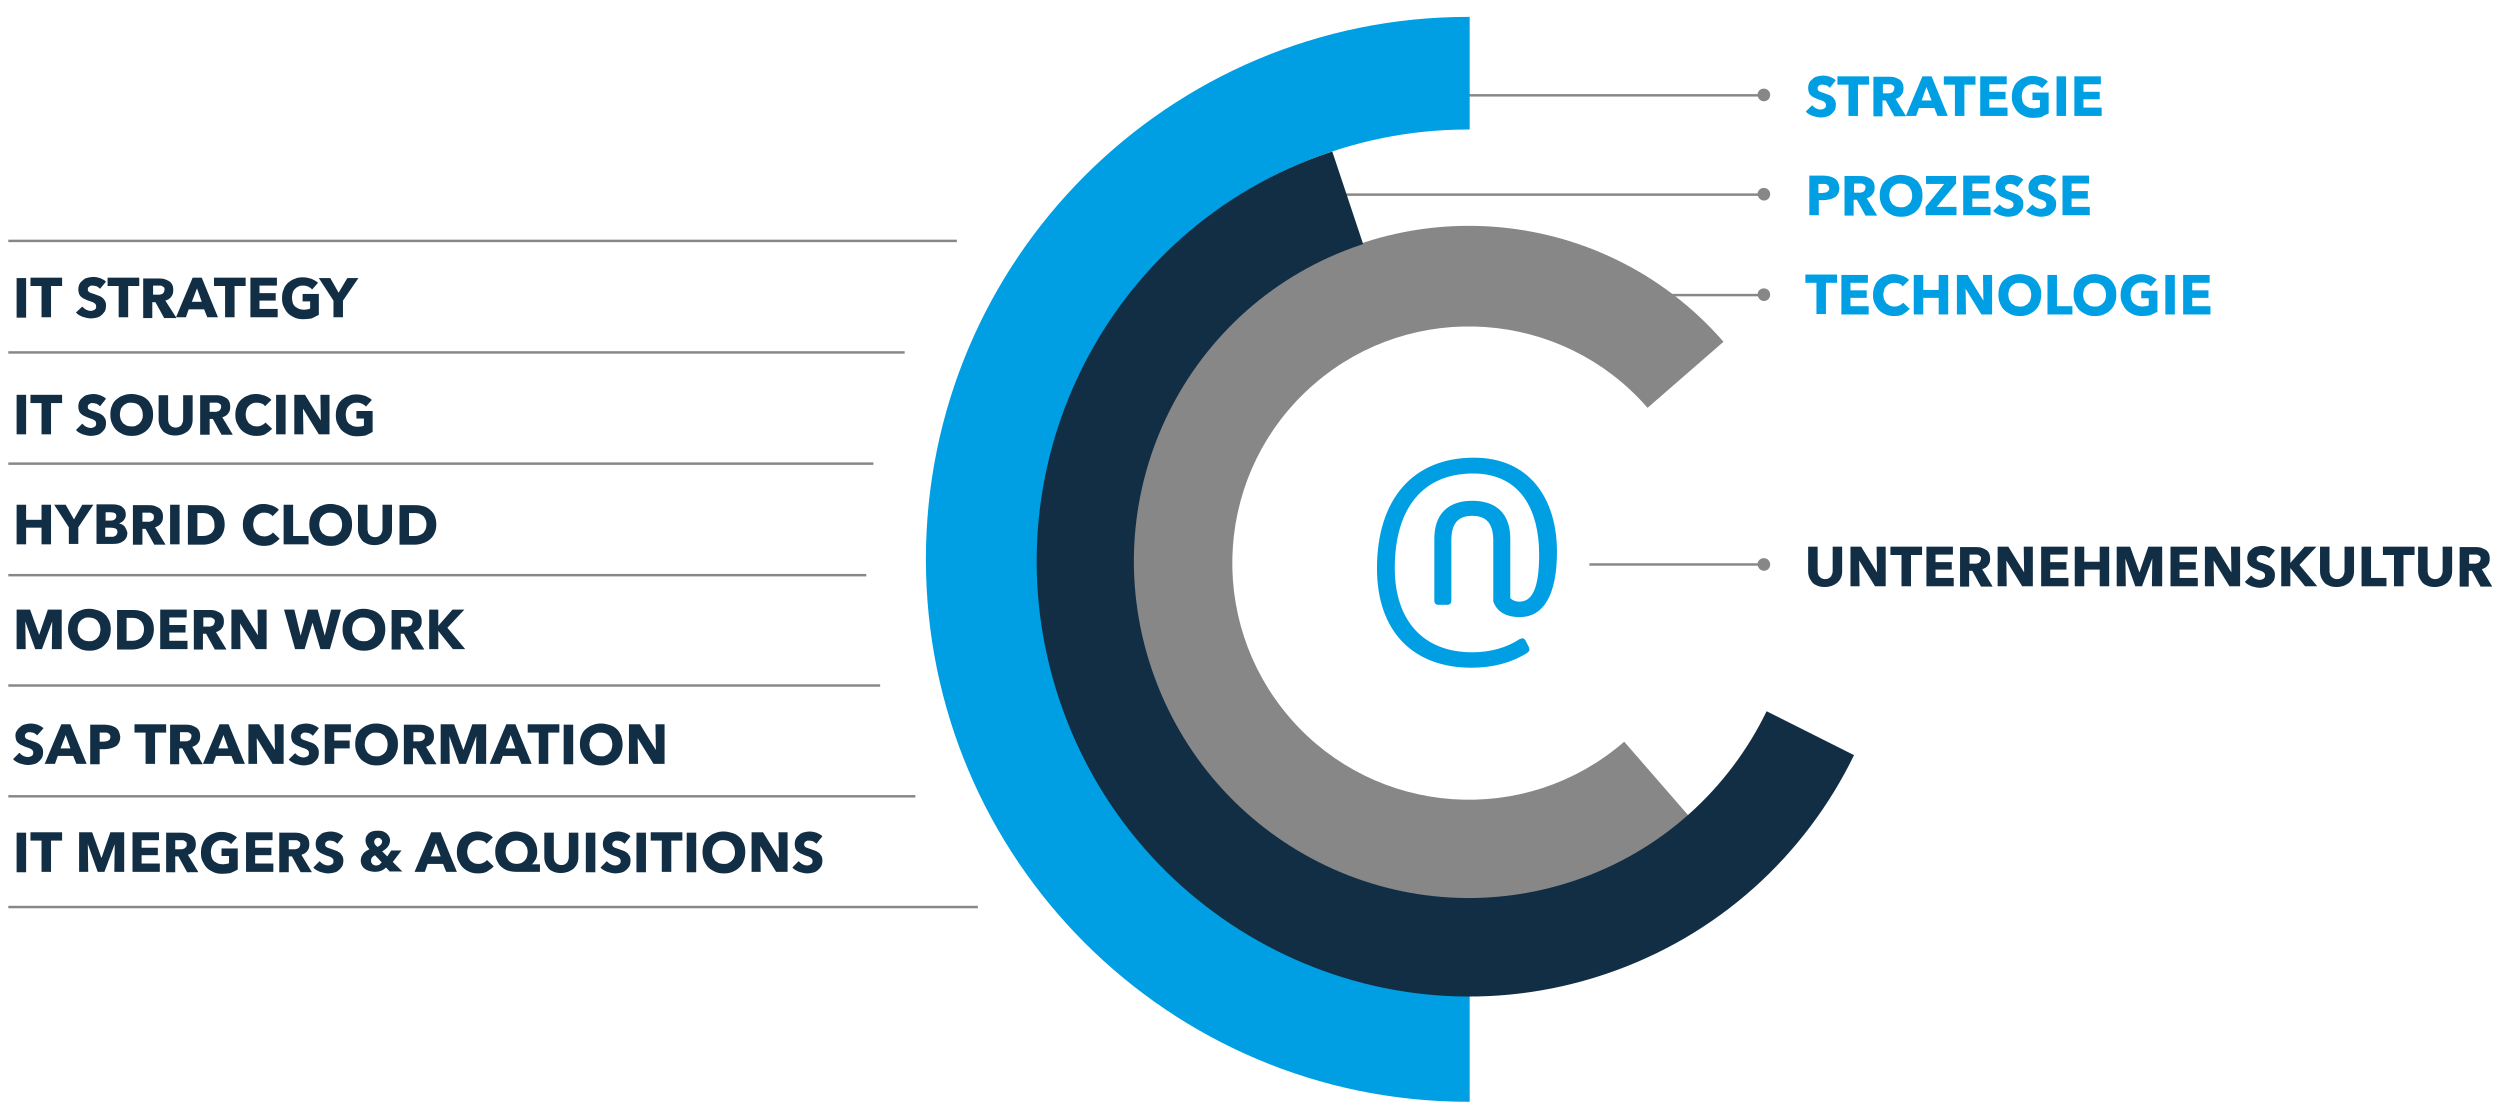 <?xml version="1.0" encoding="utf-8"?>
<svg xmlns="http://www.w3.org/2000/svg" xmlns:xlink="http://www.w3.org/1999/xlink" version="1.1" id="Ebene_1" x="0px" y="0px" width="632px" height="283px" viewBox="0 0 632 283" style="enable-background:new 0 0 632 283;" xml:space="preserve">
<style type="text/css">
	.st0{clip-path:url(#SVGID_00000047027688706653053230000000626777459410421163_);fill:#009FE3;}
	.st1{clip-path:url(#SVGID_00000047027688706653053230000000626777459410421163_);fill:#122E45;}
	.st2{clip-path:url(#SVGID_00000047027688706653053230000000626777459410421163_);fill:none;stroke:#FFFFFF;stroke-width:0.539;}
	.st3{fill:none;stroke:#878787;stroke-width:0.623;}
	.st4{clip-path:url(#SVGID_00000127741036530618307040000001803546181447509438_);fill:#878787;}
	.st5{clip-path:url(#SVGID_00000074434715952242317400000008946499429537777312_);fill:#878787;}
	.st6{clip-path:url(#SVGID_00000106141232935282275060000005894747563136187321_);fill:#878787;}
	.st7{clip-path:url(#SVGID_00000139975191883251027370000002464324224791935672_);fill:#878787;}
	.st8{fill:none;stroke:#575756;stroke-width:0.668;}
	.st9{clip-path:url(#SVGID_00000105416654675627084080000009323086984037548687_);fill:#009FE3;}
	.st10{clip-path:url(#SVGID_00000105416654675627084080000009323086984037548687_);fill:none;stroke:#009FE3;stroke-width:0.667;}
	.st11{clip-path:url(#SVGID_00000105416654675627084080000009323086984037548687_);fill:#CD1719;}
	.st12{clip-path:url(#SVGID_00000105416654675627084080000009323086984037548687_);fill:#878787;}
	.st13{clip-path:url(#SVGID_00000105416654675627084080000009323086984037548687_);fill:#122E45;}
	.st14{clip-path:url(#SVGID_00000105416654675627084080000009323086984037548687_);fill:none;stroke:#878787;stroke-width:0.623;}
</style>
<g>
	<defs>
		<rect id="SVGID_1_" x="2.1" y="1.7" width="627.9" height="285.2"/>
	</defs>
	<clipPath id="SVGID_00000018932071041940089000000014619675645851857816_">
		<use xlink:href="#SVGID_1_" style="overflow:visible;"/>
	</clipPath>
	<path style="clip-path:url(#SVGID_00000018932071041940089000000014619675645851857816_);fill:#009FE3;" d="M531.3,29.3v-2.1h-4.6   v-2.1h4.1v-1.9h-4.1v-1.9h4.4v-2h-6.7v10H531.3z M522.3,19.3h-2.4v10h2.4V19.3z M517.9,28.7v-5.3h-4.1v1.9h1.9v1.8   c-0.2,0.1-0.4,0.2-0.7,0.2c-0.3,0-0.5,0.1-0.8,0.1c-0.5,0-0.9-0.1-1.3-0.2c-0.4-0.2-0.7-0.4-1-0.6c-0.3-0.3-0.5-0.6-0.6-1   c-0.1-0.4-0.2-0.8-0.2-1.3c0-0.5,0.1-0.9,0.2-1.2c0.1-0.4,0.3-0.7,0.6-1c0.3-0.3,0.6-0.5,0.9-0.6c0.4-0.2,0.7-0.2,1.2-0.2   c0.5,0,0.9,0.1,1.3,0.3c0.4,0.2,0.7,0.4,0.9,0.7l1.5-1.7c-0.4-0.4-1-0.7-1.6-1c-0.7-0.2-1.4-0.4-2.2-0.4c-0.8,0-1.5,0.1-2.1,0.4   c-0.7,0.2-1.2,0.6-1.7,1c-0.5,0.5-0.9,1-1.1,1.7c-0.3,0.6-0.4,1.4-0.4,2.2c0,0.8,0.1,1.5,0.4,2.1c0.3,0.6,0.6,1.2,1.1,1.7   c0.5,0.5,1.1,0.8,1.7,1.1c0.7,0.3,1.4,0.4,2.2,0.4c0.8,0,1.5-0.1,2.1-0.2C516.8,29.1,517.4,28.9,517.9,28.7 M507.5,29.3v-2.1h-4.6   v-2.1h4.1v-1.9h-4.1v-1.9h4.4v-2h-6.7v10H507.5z M499.4,21.4v-2.1h-8v2.1h2.8v7.9h2.4v-7.9H499.4z M488.3,25.4h-2.5L487,22   L488.3,25.4z M492.4,29.3l-4.1-10h-2.3l-4.2,10h2.6l0.7-2h3.9l0.8,2H492.4z M478.7,23c-0.1,0.2-0.2,0.3-0.4,0.4   c-0.2,0.1-0.4,0.1-0.6,0.2c-0.2,0-0.4,0-0.6,0h-1.1v-2.3h1.3c0.2,0,0.4,0,0.6,0c0.2,0,0.4,0.1,0.5,0.2c0.2,0.1,0.3,0.2,0.4,0.3   c0.1,0.1,0.1,0.3,0.1,0.6C478.8,22.6,478.8,22.8,478.7,23 M481.8,29.3l-2.6-4.3c0.6-0.2,1.2-0.5,1.5-1c0.4-0.5,0.5-1,0.5-1.7   c0-0.6-0.1-1-0.3-1.4c-0.2-0.4-0.5-0.7-0.9-0.9c-0.4-0.2-0.8-0.4-1.2-0.5c-0.5-0.1-0.9-0.1-1.4-0.1h-3.8v10h2.3v-4h0.8l2.2,4H481.8   z M472.5,21.4v-2.1h-8v2.1h2.8v7.9h2.4v-7.9H472.5z M464.1,20.3c-0.4-0.4-1-0.7-1.5-0.9c-0.6-0.2-1.2-0.3-1.7-0.3   c-0.5,0-0.9,0.1-1.4,0.2c-0.5,0.1-0.9,0.3-1.2,0.6c-0.4,0.3-0.7,0.6-0.9,1c-0.2,0.4-0.3,0.9-0.3,1.4c0,0.5,0.1,0.8,0.2,1.1   c0.1,0.3,0.3,0.6,0.6,0.8c0.2,0.2,0.5,0.4,0.8,0.5c0.3,0.1,0.6,0.3,0.9,0.4c0.3,0.1,0.6,0.2,0.9,0.3c0.3,0.1,0.5,0.2,0.6,0.3   c0.2,0.1,0.3,0.2,0.4,0.4c0.1,0.1,0.1,0.3,0.1,0.5c0,0.2,0,0.4-0.1,0.5c-0.1,0.1-0.2,0.3-0.3,0.3c-0.1,0.1-0.3,0.1-0.4,0.2   c-0.2,0-0.3,0.1-0.5,0.1c-0.4,0-0.8-0.1-1.2-0.3c-0.4-0.2-0.7-0.5-1-0.8l-1.6,1.6c0.4,0.5,1,0.8,1.7,1.1c0.7,0.2,1.4,0.4,2.1,0.4   c0.5,0,1-0.1,1.4-0.2c0.5-0.1,0.9-0.3,1.2-0.6c0.4-0.3,0.6-0.6,0.9-1c0.2-0.4,0.3-0.9,0.3-1.5c0-0.5-0.1-0.9-0.3-1.2   c-0.2-0.3-0.4-0.6-0.7-0.8c-0.3-0.2-0.6-0.4-1-0.5c-0.4-0.1-0.7-0.3-1.1-0.4c-0.2-0.1-0.4-0.1-0.6-0.2c-0.2-0.1-0.3-0.1-0.5-0.2   c-0.1-0.1-0.2-0.2-0.3-0.3c-0.1-0.1-0.1-0.3-0.1-0.4c0-0.2,0-0.4,0.1-0.5c0.1-0.1,0.2-0.2,0.3-0.3c0.1-0.1,0.3-0.1,0.4-0.2   c0.2,0,0.3,0,0.5,0c0.3,0,0.6,0.1,1,0.2c0.3,0.2,0.6,0.4,0.8,0.6L464.1,20.3z"/>
	<path style="clip-path:url(#SVGID_00000018932071041940089000000014619675645851857816_);fill:#009FE3;" d="M528.3,54.4v-2.1h-4.6   v-2.1h4.1v-1.9h-4.1v-1.9h4.4v-2h-6.7v10H528.3z M519.8,45.4c-0.4-0.4-1-0.7-1.5-0.9c-0.6-0.2-1.2-0.3-1.7-0.3   c-0.5,0-0.9,0.1-1.4,0.2c-0.5,0.1-0.9,0.3-1.2,0.6c-0.4,0.3-0.7,0.6-0.9,1c-0.2,0.4-0.3,0.9-0.3,1.4c0,0.4,0.1,0.8,0.2,1.1   c0.1,0.3,0.3,0.6,0.6,0.8c0.2,0.2,0.5,0.4,0.8,0.5s0.6,0.3,0.9,0.4c0.3,0.1,0.6,0.2,0.9,0.3c0.3,0.1,0.5,0.2,0.6,0.3   c0.2,0.1,0.3,0.2,0.4,0.4c0.1,0.1,0.1,0.3,0.1,0.5c0,0.2,0,0.4-0.1,0.5c-0.1,0.1-0.2,0.3-0.3,0.3c-0.1,0.1-0.3,0.1-0.4,0.2   c-0.2,0-0.3,0.1-0.5,0.1c-0.4,0-0.8-0.1-1.2-0.3c-0.4-0.2-0.7-0.5-1-0.8l-1.6,1.6c0.4,0.5,1,0.8,1.7,1.1c0.7,0.2,1.4,0.4,2.1,0.4   c0.5,0,1-0.1,1.4-0.2c0.5-0.1,0.9-0.3,1.2-0.6c0.4-0.3,0.6-0.6,0.9-1c0.2-0.4,0.3-0.9,0.3-1.5c0-0.5-0.1-0.9-0.3-1.2   c-0.2-0.3-0.4-0.6-0.7-0.8s-0.6-0.4-1-0.5c-0.4-0.1-0.7-0.3-1.1-0.4c-0.2-0.1-0.4-0.1-0.6-0.2c-0.2-0.1-0.3-0.1-0.5-0.2   c-0.1-0.1-0.2-0.2-0.3-0.3c-0.1-0.1-0.1-0.3-0.1-0.4c0-0.2,0-0.4,0.1-0.5c0.1-0.1,0.2-0.2,0.3-0.3c0.1-0.1,0.3-0.1,0.4-0.2   c0.2,0,0.3,0,0.5,0c0.3,0,0.6,0.1,1,0.2c0.3,0.2,0.6,0.4,0.8,0.6L519.8,45.4z M511.5,45.4c-0.4-0.4-1-0.7-1.5-0.9   c-0.6-0.2-1.2-0.3-1.7-0.3c-0.5,0-0.9,0.1-1.4,0.2c-0.5,0.1-0.9,0.3-1.2,0.6c-0.4,0.3-0.7,0.6-0.9,1c-0.2,0.4-0.3,0.9-0.3,1.4   c0,0.4,0.1,0.8,0.2,1.1c0.1,0.3,0.3,0.6,0.6,0.8c0.2,0.2,0.5,0.4,0.8,0.5s0.6,0.3,0.9,0.4c0.3,0.1,0.6,0.2,0.9,0.3   c0.3,0.1,0.5,0.2,0.6,0.3c0.2,0.1,0.3,0.2,0.4,0.4c0.1,0.1,0.1,0.3,0.1,0.5c0,0.2,0,0.4-0.1,0.5c-0.1,0.1-0.2,0.3-0.3,0.3   c-0.1,0.1-0.3,0.1-0.4,0.2c-0.2,0-0.3,0.1-0.5,0.1c-0.4,0-0.8-0.1-1.2-0.3c-0.4-0.2-0.7-0.5-1-0.8l-1.6,1.6c0.4,0.5,1,0.8,1.7,1.1   c0.7,0.2,1.4,0.4,2.1,0.4c0.5,0,1-0.1,1.4-0.2c0.5-0.1,0.9-0.3,1.2-0.6c0.4-0.3,0.6-0.6,0.9-1c0.2-0.4,0.3-0.9,0.3-1.5   c0-0.5-0.1-0.9-0.3-1.2c-0.2-0.3-0.4-0.6-0.7-0.8s-0.6-0.4-1-0.5c-0.4-0.1-0.7-0.3-1.1-0.4c-0.2-0.1-0.4-0.1-0.6-0.2   c-0.2-0.1-0.3-0.1-0.5-0.2c-0.1-0.1-0.2-0.2-0.3-0.3c-0.1-0.1-0.1-0.3-0.1-0.4c0-0.2,0-0.4,0.1-0.5c0.1-0.1,0.2-0.2,0.3-0.3   c0.1-0.1,0.3-0.1,0.4-0.2c0.2,0,0.3,0,0.5,0c0.3,0,0.6,0.1,1,0.2c0.3,0.2,0.6,0.4,0.8,0.6L511.5,45.4z M503.2,54.4v-2.1h-4.6v-2.1   h4.1v-1.9h-4.1v-1.9h4.4v-2h-6.7v10H503.2z M494.6,54.4v-2.1h-5l4.9-5.9v-1.9h-7.6v2h4.6l-4.7,5.8v2.1H494.6z M483.2,50.6   c-0.1,0.4-0.3,0.7-0.6,1c-0.3,0.3-0.6,0.5-0.9,0.6c-0.3,0.2-0.7,0.2-1.2,0.2c-0.4,0-0.8-0.1-1.2-0.2c-0.3-0.2-0.6-0.4-0.9-0.6   c-0.2-0.3-0.4-0.6-0.6-1c-0.1-0.4-0.2-0.8-0.2-1.2c0-0.4,0.1-0.8,0.2-1.2c0.1-0.4,0.3-0.7,0.6-1c0.3-0.3,0.6-0.5,0.9-0.6   c0.3-0.2,0.7-0.2,1.2-0.2c0.4,0,0.8,0.1,1.2,0.2c0.4,0.2,0.7,0.4,0.9,0.6c0.2,0.3,0.4,0.6,0.6,1c0.1,0.4,0.2,0.8,0.2,1.2   C483.4,49.8,483.4,50.2,483.2,50.6 M485.6,47.2c-0.3-0.6-0.6-1.2-1.1-1.6c-0.5-0.4-1.1-0.8-1.7-1c-0.7-0.2-1.4-0.4-2.2-0.4   c-0.8,0-1.5,0.1-2.2,0.4c-0.7,0.2-1.2,0.6-1.7,1c-0.5,0.5-0.9,1-1.1,1.6c-0.3,0.6-0.4,1.4-0.4,2.2c0,0.8,0.1,1.5,0.4,2.2   c0.3,0.7,0.6,1.2,1.1,1.7c0.5,0.5,1.1,0.8,1.7,1.1c0.7,0.3,1.4,0.4,2.2,0.4c0.8,0,1.5-0.1,2.2-0.4c0.7-0.3,1.2-0.6,1.7-1.1   c0.5-0.5,0.9-1,1.1-1.7c0.3-0.7,0.4-1.4,0.4-2.2C486,48.6,485.9,47.8,485.6,47.2 M471.4,48.1c-0.1,0.2-0.2,0.3-0.4,0.4   c-0.2,0.1-0.4,0.1-0.6,0.2c-0.2,0-0.4,0-0.6,0h-1.1v-2.3h1.3c0.2,0,0.4,0,0.6,0c0.2,0,0.4,0.1,0.5,0.2c0.2,0.1,0.3,0.2,0.4,0.3   c0.1,0.1,0.1,0.3,0.1,0.6C471.5,47.7,471.5,47.9,471.4,48.1 M474.5,54.4l-2.6-4.3c0.6-0.2,1.2-0.5,1.5-1c0.4-0.5,0.5-1,0.5-1.7   c0-0.6-0.1-1.1-0.3-1.4c-0.2-0.4-0.5-0.7-0.9-0.9c-0.4-0.2-0.8-0.4-1.2-0.5c-0.5-0.1-0.9-0.1-1.4-0.1h-3.8v10h2.3v-4h0.8l2.2,4   H474.5z M462.3,48.1c-0.1,0.2-0.2,0.3-0.4,0.4c-0.2,0.1-0.3,0.2-0.6,0.2c-0.2,0-0.4,0.1-0.6,0.1h-1v-2.3h1.1c0.2,0,0.4,0,0.6,0   c0.2,0,0.4,0.1,0.5,0.2c0.2,0.1,0.3,0.2,0.4,0.4c0.1,0.2,0.1,0.3,0.1,0.6C462.5,47.7,462.4,47.9,462.3,48.1 M464.6,46   c-0.2-0.4-0.5-0.7-0.8-0.9c-0.4-0.2-0.8-0.4-1.2-0.5c-0.5-0.1-1-0.2-1.5-0.2h-3.7v10h2.4v-3.8h1.2c0.5,0,1-0.1,1.5-0.2   c0.5-0.1,0.9-0.3,1.3-0.5c0.4-0.2,0.7-0.6,0.9-1c0.2-0.4,0.3-0.9,0.3-1.5C464.9,46.9,464.8,46.4,464.6,46"/>
	<path style="clip-path:url(#SVGID_00000018932071041940089000000014619675645851857816_);fill:#009FE3;" d="M558.8,79.5v-2.1h-4.6   v-2.1h4.1v-1.9h-4.1v-1.9h4.4v-2h-6.7v10H558.8z M549.8,69.5h-2.4v10h2.4V69.5z M545.4,78.8v-5.3h-4.1v1.9h1.9v1.8   c-0.2,0.1-0.5,0.2-0.7,0.2c-0.3,0-0.5,0.1-0.8,0.1c-0.5,0-0.9-0.1-1.3-0.2c-0.4-0.2-0.7-0.4-1-0.6c-0.3-0.3-0.5-0.6-0.6-1   c-0.1-0.4-0.2-0.8-0.2-1.3c0-0.5,0.1-0.9,0.2-1.2c0.1-0.4,0.3-0.7,0.6-1c0.3-0.3,0.6-0.5,0.9-0.6c0.4-0.2,0.7-0.2,1.2-0.2   c0.5,0,0.9,0.1,1.3,0.3c0.4,0.2,0.7,0.4,0.9,0.7l1.5-1.7c-0.4-0.4-1-0.7-1.6-1c-0.7-0.2-1.4-0.4-2.2-0.4c-0.8,0-1.5,0.1-2.1,0.4   c-0.7,0.2-1.2,0.6-1.7,1c-0.5,0.5-0.9,1-1.1,1.7c-0.3,0.6-0.4,1.4-0.4,2.2c0,0.8,0.1,1.5,0.4,2.1c0.3,0.6,0.6,1.2,1.1,1.7   c0.5,0.5,1.1,0.8,1.7,1.1c0.7,0.3,1.4,0.4,2.2,0.4c0.8,0,1.5-0.1,2.1-0.2C544.4,79.3,544.9,79.1,545.4,78.8 M532.2,75.7   c-0.1,0.4-0.3,0.7-0.6,1c-0.3,0.3-0.6,0.5-0.9,0.6c-0.3,0.2-0.7,0.2-1.2,0.2s-0.8-0.1-1.2-0.2c-0.3-0.2-0.6-0.4-0.9-0.6   c-0.2-0.3-0.4-0.6-0.6-1c-0.1-0.4-0.2-0.8-0.2-1.2c0-0.4,0.1-0.8,0.2-1.2c0.1-0.4,0.3-0.7,0.6-1c0.3-0.3,0.6-0.5,0.9-0.6   c0.3-0.2,0.7-0.2,1.2-0.2s0.8,0.1,1.2,0.2c0.4,0.2,0.7,0.4,0.9,0.6c0.2,0.3,0.4,0.6,0.6,1c0.1,0.4,0.2,0.8,0.2,1.2   C532.4,74.9,532.4,75.3,532.2,75.7 M534.6,72.3c-0.3-0.6-0.6-1.2-1.1-1.6c-0.5-0.5-1.1-0.8-1.7-1c-0.7-0.2-1.4-0.4-2.2-0.4   c-0.8,0-1.5,0.1-2.2,0.4c-0.7,0.2-1.2,0.6-1.7,1c-0.5,0.4-0.9,1-1.1,1.6c-0.3,0.6-0.4,1.4-0.4,2.2c0,0.8,0.1,1.5,0.4,2.2   c0.3,0.7,0.6,1.2,1.1,1.7c0.5,0.5,1.1,0.8,1.7,1.1c0.7,0.3,1.4,0.4,2.2,0.4c0.8,0,1.5-0.1,2.2-0.4c0.7-0.3,1.2-0.6,1.7-1.1   c0.5-0.5,0.9-1,1.1-1.7c0.3-0.7,0.4-1.4,0.4-2.2C535,73.6,534.9,72.9,534.6,72.3 M523.9,79.5v-2.1h-3.9v-7.9h-2.4v10H523.9z    M513.3,75.7c-0.1,0.4-0.3,0.7-0.6,1c-0.3,0.3-0.6,0.5-0.9,0.6c-0.3,0.2-0.7,0.2-1.2,0.2c-0.4,0-0.8-0.1-1.2-0.2   c-0.3-0.2-0.6-0.4-0.9-0.6c-0.2-0.3-0.4-0.6-0.6-1c-0.1-0.4-0.2-0.8-0.2-1.2c0-0.4,0.1-0.8,0.2-1.2c0.1-0.4,0.3-0.7,0.6-1   c0.3-0.3,0.6-0.5,0.9-0.6c0.3-0.2,0.7-0.2,1.2-0.2c0.4,0,0.8,0.1,1.2,0.2c0.4,0.2,0.7,0.4,0.9,0.6c0.2,0.3,0.4,0.6,0.6,1   c0.1,0.4,0.2,0.8,0.2,1.2C513.5,74.9,513.4,75.3,513.3,75.7 M515.6,72.3c-0.3-0.6-0.6-1.2-1.1-1.6c-0.5-0.5-1.1-0.8-1.7-1   c-0.7-0.2-1.4-0.4-2.2-0.4s-1.5,0.1-2.2,0.4c-0.7,0.2-1.2,0.6-1.7,1c-0.5,0.4-0.9,1-1.1,1.6c-0.3,0.6-0.4,1.4-0.4,2.2   c0,0.8,0.1,1.5,0.4,2.2c0.3,0.7,0.6,1.2,1.1,1.7c0.5,0.5,1.1,0.8,1.7,1.1c0.7,0.3,1.4,0.4,2.2,0.4s1.5-0.1,2.2-0.4   c0.7-0.3,1.2-0.6,1.7-1.1c0.5-0.5,0.9-1,1.1-1.7c0.3-0.7,0.4-1.4,0.4-2.2C516.1,73.6,515.9,72.9,515.6,72.3 M503.6,79.5v-10h-2.3   l0.1,6.5h0l-4-6.5h-2.7v10h2.3l-0.1-6.5h0l4,6.5H503.6z M492.5,79.5v-10h-2.4v3.8h-3.9v-3.8h-2.4v10h2.4v-4.2h3.9v4.2H492.5z    M482.8,78.1l-1.7-1.6c-0.2,0.3-0.5,0.5-0.9,0.7c-0.4,0.2-0.8,0.3-1.3,0.3c-0.4,0-0.8-0.1-1.1-0.2c-0.3-0.2-0.6-0.4-0.9-0.6   c-0.2-0.3-0.4-0.6-0.6-1c-0.1-0.4-0.2-0.8-0.2-1.2c0-0.4,0.1-0.8,0.2-1.2c0.1-0.4,0.3-0.7,0.6-1c0.3-0.3,0.6-0.5,0.9-0.6   c0.4-0.2,0.7-0.2,1.2-0.2c0.4,0,0.8,0.1,1.1,0.2c0.4,0.1,0.7,0.4,0.9,0.7l1.6-1.6c-0.4-0.5-1-0.8-1.7-1.1c-0.7-0.2-1.4-0.4-2.1-0.4   c-0.8,0-1.5,0.1-2.1,0.4c-0.7,0.2-1.2,0.6-1.7,1c-0.5,0.5-0.9,1-1.1,1.7c-0.3,0.6-0.4,1.4-0.4,2.2c0,0.8,0.1,1.5,0.4,2.1   c0.3,0.6,0.6,1.2,1.1,1.7c0.5,0.5,1,0.8,1.7,1.1c0.7,0.3,1.4,0.4,2.1,0.4c0.8,0,1.6-0.1,2.2-0.4C481.8,79,482.3,78.6,482.8,78.1    M472.4,79.5v-2.1h-4.6v-2.1h4.1v-1.9h-4.1v-1.9h4.4v-2h-6.7v10H472.4z M464.4,71.5v-2.1h-8v2.1h2.8v7.9h2.4v-7.9H464.4z"/>
	<path style="clip-path:url(#SVGID_00000018932071041940089000000014619675645851857816_);fill:#122E45;" d="M626.9,141.9   c-0.1,0.2-0.2,0.3-0.4,0.4c-0.2,0.1-0.4,0.1-0.6,0.2c-0.2,0-0.4,0-0.6,0h-1.1v-2.3h1.3c0.2,0,0.4,0,0.6,0c0.2,0,0.4,0.1,0.5,0.2   c0.2,0.1,0.3,0.2,0.4,0.3c0.1,0.1,0.1,0.3,0.1,0.6C627.1,141.5,627,141.7,626.9,141.9 M630,148.2l-2.6-4.3c0.6-0.2,1.2-0.5,1.5-1   c0.4-0.5,0.5-1,0.5-1.7c0-0.6-0.1-1-0.3-1.4c-0.2-0.4-0.5-0.7-0.9-0.9c-0.4-0.2-0.8-0.4-1.2-0.5c-0.5-0.1-0.9-0.1-1.4-0.1h-3.8v10   h2.3v-4h0.8l2.2,4H630z M619.9,144.4v-6.2h-2.4v6c0,0.3,0,0.5-0.1,0.8c-0.1,0.2-0.2,0.5-0.3,0.7c-0.2,0.2-0.3,0.3-0.6,0.5   c-0.2,0.1-0.5,0.2-0.9,0.2s-0.6-0.1-0.9-0.2c-0.2-0.1-0.4-0.3-0.6-0.5c-0.1-0.2-0.3-0.4-0.3-0.7c-0.1-0.2-0.1-0.5-0.1-0.8v-6h-2.4   v6.2c0,0.6,0.1,1.1,0.3,1.6c0.2,0.5,0.5,0.9,0.8,1.3c0.4,0.4,0.8,0.6,1.3,0.8c0.5,0.2,1.1,0.3,1.8,0.3c0.6,0,1.2-0.1,1.8-0.3   c0.5-0.2,1-0.5,1.4-0.8c0.4-0.4,0.7-0.8,0.9-1.3C619.8,145.6,619.9,145,619.9,144.4 M610.4,140.3v-2.1h-8v2.1h2.8v7.9h2.4v-7.9   H610.4z M603.3,148.2v-2.1h-3.9v-7.9H597v10H603.3z M595.1,144.4v-6.2h-2.4v6c0,0.3,0,0.5-0.1,0.8c-0.1,0.2-0.2,0.5-0.3,0.7   c-0.2,0.2-0.3,0.3-0.6,0.5c-0.2,0.1-0.5,0.2-0.9,0.2s-0.6-0.1-0.9-0.2c-0.2-0.1-0.4-0.3-0.6-0.5c-0.1-0.2-0.3-0.4-0.3-0.7   c-0.1-0.2-0.1-0.5-0.1-0.8v-6h-2.4v6.2c0,0.6,0.1,1.1,0.3,1.6c0.2,0.5,0.5,0.9,0.8,1.3c0.4,0.4,0.8,0.6,1.3,0.8   c0.5,0.2,1.1,0.3,1.8,0.3c0.6,0,1.2-0.1,1.8-0.3c0.5-0.2,1-0.5,1.4-0.8c0.4-0.4,0.7-0.8,0.9-1.3C595,145.6,595.1,145,595.1,144.4    M585.8,148.2l-4.5-5.4l4.3-4.6h-3l-3.6,4.1h0v-4.1h-2.3v10h2.3v-4.6h0l3.7,4.6H585.8z M575.1,139.2c-0.4-0.4-1-0.7-1.5-0.9   c-0.6-0.2-1.2-0.3-1.7-0.3c-0.5,0-0.9,0.1-1.4,0.2c-0.5,0.1-0.9,0.3-1.2,0.6c-0.4,0.3-0.7,0.6-0.9,1c-0.2,0.4-0.3,0.9-0.3,1.4   c0,0.5,0.1,0.8,0.2,1.1c0.1,0.3,0.3,0.6,0.6,0.8c0.2,0.2,0.5,0.4,0.8,0.5c0.3,0.1,0.6,0.3,0.9,0.4c0.3,0.1,0.6,0.2,0.9,0.3   c0.3,0.1,0.5,0.2,0.6,0.3c0.2,0.1,0.3,0.2,0.4,0.4c0.1,0.1,0.1,0.3,0.1,0.5c0,0.2,0,0.4-0.1,0.5c-0.1,0.1-0.2,0.3-0.3,0.3   c-0.1,0.1-0.3,0.1-0.4,0.2c-0.2,0-0.3,0.1-0.5,0.1c-0.4,0-0.8-0.1-1.2-0.3c-0.4-0.2-0.7-0.5-1-0.8l-1.6,1.6c0.4,0.5,1,0.8,1.7,1.1   c0.7,0.2,1.4,0.4,2.1,0.4c0.5,0,1-0.1,1.4-0.2c0.5-0.1,0.9-0.3,1.2-0.6c0.4-0.3,0.6-0.6,0.9-1c0.2-0.4,0.3-0.9,0.3-1.5   c0-0.5-0.1-0.9-0.3-1.2c-0.2-0.3-0.4-0.6-0.7-0.8c-0.3-0.2-0.6-0.4-1-0.5c-0.4-0.1-0.7-0.3-1.1-0.4c-0.2-0.1-0.4-0.1-0.6-0.2   c-0.2-0.1-0.3-0.1-0.5-0.2c-0.1-0.1-0.2-0.2-0.3-0.3c-0.1-0.1-0.1-0.3-0.1-0.4c0-0.2,0-0.4,0.1-0.5c0.1-0.1,0.2-0.2,0.3-0.3   c0.1-0.1,0.3-0.1,0.4-0.2c0.2,0,0.3,0,0.5,0c0.3,0,0.6,0.1,1,0.2c0.3,0.2,0.6,0.4,0.8,0.6L575.1,139.2z M566.3,148.2v-10h-2.3   l0.1,6.5h0l-4-6.5h-2.7v10h2.3l-0.1-6.5h0l4,6.5H566.3z M555.6,148.2v-2.1H551v-2.1h4.1v-1.9H551v-1.9h4.4v-2h-6.7v10H555.6z    M546.6,148.2v-10h-3.5l-2.2,6.4h-0.1l-2.3-6.4h-3.4v10h2.3l-0.1-7h0l2.5,7h1.7l2.6-7h0l-0.1,7H546.6z M533.2,148.2v-10h-2.4v3.8   h-3.9v-3.8h-2.4v10h2.4V144h3.9v4.2H533.2z M522.9,148.2v-2.1h-4.6v-2.1h4.1v-1.9h-4.1v-1.9h4.4v-2H516v10H522.9z M513.9,148.2v-10   h-2.3l0.1,6.5h0l-4-6.5h-2.7v10h2.3l-0.1-6.5h0l4,6.5H513.9z M500.6,141.9c-0.1,0.2-0.2,0.3-0.4,0.4c-0.2,0.1-0.4,0.1-0.6,0.2   c-0.2,0-0.4,0-0.6,0h-1.1v-2.3h1.3c0.2,0,0.4,0,0.6,0c0.2,0,0.4,0.1,0.5,0.2c0.2,0.1,0.3,0.2,0.4,0.3c0.1,0.1,0.1,0.3,0.1,0.6   C500.7,141.5,500.7,141.7,500.6,141.9 M503.7,148.2l-2.6-4.3c0.6-0.2,1.2-0.5,1.5-1c0.4-0.5,0.5-1,0.5-1.7c0-0.6-0.1-1-0.3-1.4   c-0.2-0.4-0.5-0.7-0.9-0.9c-0.4-0.2-0.8-0.4-1.2-0.5c-0.5-0.1-0.9-0.1-1.4-0.1h-3.8v10h2.3v-4h0.8l2.2,4H503.7z M493.9,148.2v-2.1   h-4.6v-2.1h4.1v-1.9h-4.1v-1.9h4.4v-2H487v10H493.9z M485.9,140.3v-2.1h-8v2.1h2.8v7.9h2.4v-7.9H485.9z M476.7,148.2v-10h-2.3   l0.1,6.5h0l-4-6.5h-2.7v10h2.3l-0.1-6.5h0l4,6.5H476.7z M465.7,144.4v-6.2h-2.4v6c0,0.3,0,0.5-0.1,0.8c-0.1,0.2-0.2,0.5-0.3,0.7   c-0.2,0.2-0.3,0.3-0.6,0.5c-0.2,0.1-0.5,0.2-0.9,0.2s-0.6-0.1-0.9-0.2c-0.2-0.1-0.4-0.3-0.6-0.5c-0.1-0.2-0.3-0.4-0.3-0.7   c-0.1-0.2-0.1-0.5-0.1-0.8v-6h-2.4v6.2c0,0.6,0.1,1.1,0.3,1.6c0.2,0.5,0.5,0.9,0.8,1.3c0.4,0.4,0.8,0.6,1.3,0.8   c0.5,0.2,1.1,0.3,1.8,0.3c0.6,0,1.2-0.1,1.8-0.3c0.5-0.2,1-0.5,1.4-0.8c0.4-0.4,0.7-0.8,0.9-1.3C465.6,145.6,465.7,145,465.7,144.4   "/>
</g>
<line class="st3" x1="316.1" y1="24.1" x2="445.9" y2="24.1"/>
<g>
	<defs>
		<rect id="SVGID_00000056395743431123039530000008398029426111178631_" x="2.1" y="1.7" width="627.9" height="285.2"/>
	</defs>
	<clipPath id="SVGID_00000047031794583446303640000004831595056627006637_">
		<use xlink:href="#SVGID_00000056395743431123039530000008398029426111178631_" style="overflow:visible;"/>
	</clipPath>
	<path style="clip-path:url(#SVGID_00000047031794583446303640000004831595056627006637_);fill:#878787;" d="M445.9,25.6   c0.9,0,1.6-0.7,1.6-1.6c0-0.9-0.7-1.6-1.6-1.6c-0.9,0-1.6,0.7-1.6,1.6C444.4,25,445.1,25.6,445.9,25.6"/>
</g>
<line class="st3" x1="316.1" y1="49.2" x2="445.9" y2="49.2"/>
<g>
	<defs>
		<rect id="SVGID_00000112633983112716013600000008061897077671958945_" x="2.1" y="1.7" width="627.9" height="285.2"/>
	</defs>
	<clipPath id="SVGID_00000069374814701742316910000016330856422730884008_">
		<use xlink:href="#SVGID_00000112633983112716013600000008061897077671958945_" style="overflow:visible;"/>
	</clipPath>
	<path style="clip-path:url(#SVGID_00000069374814701742316910000016330856422730884008_);fill:#878787;" d="M445.9,50.7   c0.9,0,1.6-0.7,1.6-1.6c0-0.9-0.7-1.6-1.6-1.6c-0.9,0-1.6,0.7-1.6,1.6C444.4,50,445.1,50.7,445.9,50.7"/>
</g>
<line class="st3" x1="316.1" y1="74.6" x2="445.9" y2="74.6"/>
<g>
	<defs>
		<rect id="SVGID_00000013892745121654742910000006999334649581144998_" x="2.1" y="1.7" width="627.9" height="285.2"/>
	</defs>
	<clipPath id="SVGID_00000096018815740951732390000008810620399911078801_">
		<use xlink:href="#SVGID_00000013892745121654742910000006999334649581144998_" style="overflow:visible;"/>
	</clipPath>
	<path style="clip-path:url(#SVGID_00000096018815740951732390000008810620399911078801_);fill:#878787;" d="M445.9,76.1   c0.9,0,1.6-0.7,1.6-1.6c0-0.9-0.7-1.6-1.6-1.6c-0.9,0-1.6,0.7-1.6,1.6C444.4,75.4,445.1,76.1,445.9,76.1"/>
</g>
<line class="st3" x1="401.8" y1="142.7" x2="445.9" y2="142.7"/>
<g>
	<defs>
		<rect id="SVGID_00000075125615182493554580000011967406824168460945_" x="2.1" y="1.7" width="627.9" height="285.2"/>
	</defs>
	<clipPath id="SVGID_00000014593143082245330300000013849056994307999932_">
		<use xlink:href="#SVGID_00000075125615182493554580000011967406824168460945_" style="overflow:visible;"/>
	</clipPath>
	<path style="clip-path:url(#SVGID_00000014593143082245330300000013849056994307999932_);fill:#878787;" d="M445.9,144.3   c0.9,0,1.6-0.7,1.6-1.6c0-0.9-0.7-1.6-1.6-1.6c-0.9,0-1.6,0.7-1.6,1.6C444.4,143.6,445.1,144.3,445.9,144.3"/>
</g>
<g>
	<defs>
		<rect id="SVGID_00000021114521941254776890000000745383092803872646_" x="2.1" y="1.7" width="627.9" height="285.2"/>
	</defs>
	<clipPath id="SVGID_00000094593898683274693620000001145247439850643385_">
		<use xlink:href="#SVGID_00000021114521941254776890000000745383092803872646_" style="overflow:visible;"/>
	</clipPath>
	<path style="clip-path:url(#SVGID_00000094593898683274693620000001145247439850643385_);fill:#009FE3;" d="M371.2,4.6   c-75.6,0-136.8,61.3-136.8,136.8c0,75.6,61.3,136.8,136.8,136.8v-27.8c-60.2,0-109-48.8-109-109s48.8-109,109-109V4.6z"/>
	
		<path style="clip-path:url(#SVGID_00000094593898683274693620000001145247439850643385_);fill:none;stroke:#009FE3;stroke-width:0.667;" d="   M371.2,4.6c-75.6,0-136.8,61.3-136.8,136.8c0,75.6,61.3,136.8,136.8,136.8v-27.8c-60.2,0-109-48.8-109-109s48.8-109,109-109V4.6z"/>
	<path style="clip-path:url(#SVGID_00000094593898683274693620000001145247439850643385_);fill:#878787;" d="M435.7,86.4   c-30.9-35.5-84.7-39.3-120.3-8.4c-35.5,30.9-39.3,84.7-8.4,120.3c30.9,35.5,84.7,39.3,120.3,8.4l-16.7-19.2   c-25,21.7-62.8,19-84.4-5.9c-21.7-25-19-62.8,5.9-84.4c24.9-21.7,62.8-19,84.4,5.9L435.7,86.4z"/>
	<path style="clip-path:url(#SVGID_00000094593898683274693620000001145247439850643385_);fill:#122E45;" d="M336.8,38.3   c-0.2,0.1-0.4,0.1-0.6,0.2c-57,19.1-87.6,81-68.4,138.4c19.2,57.4,81,88.5,137.9,69.4c28.7-9.6,50.7-30.1,63-55.4l-22.1-11.1   c-9.5,19.6-26.6,35.5-48.8,42.9c-44.1,14.7-91.8-9.3-106.7-53.7c-14.9-44.4,8.8-92.3,52.9-107.1c0.2-0.1,0.4-0.1,0.6-0.2   L336.8,38.3z M450.9,115.9c0.1,0.4,0.1,0.4,0.2,0.8"/>
	<path style="clip-path:url(#SVGID_00000094593898683274693620000001145247439850643385_);fill:#009FE3;" d="M393.6,139.5   c0-13.4-6.9-23.8-21-23.8c-15.5,0-24.5,10.6-24.5,28c0,15.7,8.9,25.1,23.9,25.1c5.4,0,10.2-1.3,14-3.7c0.6-0.4,0.8-0.8,0.5-1.5   l-0.8-1.6c-0.4-0.7-0.8-0.8-1.6-0.4c-3,2-7.1,3.3-11.9,3.3c-12.4,0-19.6-8-19.6-21.3c0-15,7-23.9,19.8-23.9   c11.9,0,16.7,9.1,16.7,20.5c0,8.8-1.9,11.9-5,11.9c-1,0-1.7-0.3-2.3-0.9v-15c0-6.2-3.4-9.6-9.6-9.6c-6.2,0-9.6,3.4-9.6,9.6v15.7   c0,0.6,0.4,1,1,1h2.3c0.6,0,1-0.4,1-1v-15.2c0-4.4,1.7-6.3,5.3-6.3c3.6,0,5.3,2,5.3,6.3v15.2c0,0.2,0,0.3,0.1,0.4v0   c1,2.5,3.3,3.7,6.5,3.7C390.3,156.1,393.6,150.2,393.6,139.5"/>
	<path style="clip-path:url(#SVGID_00000094593898683274693620000001145247439850643385_);fill:#122E45;" d="M90.6,70.3h-2.8   L85.6,74l-2.1-3.7h-2.9l3.7,5.7v4.2h2.4V76L90.6,70.3z M80.6,79.6v-5.3h-4.1v1.9h1.9v1.8c-0.2,0.1-0.5,0.2-0.7,0.2   s-0.5,0.1-0.8,0.1c-0.5,0-0.9-0.1-1.3-0.2c-0.4-0.2-0.7-0.4-1-0.6c-0.3-0.3-0.5-0.6-0.6-1c-0.1-0.4-0.2-0.8-0.2-1.3   c0-0.4,0.1-0.9,0.2-1.2c0.1-0.4,0.3-0.7,0.6-1c0.3-0.3,0.6-0.5,0.9-0.6c0.4-0.2,0.7-0.2,1.2-0.2c0.5,0,0.9,0.1,1.3,0.3   c0.4,0.2,0.7,0.4,0.9,0.7l1.5-1.7c-0.4-0.4-1-0.7-1.6-1c-0.7-0.2-1.4-0.4-2.2-0.4c-0.8,0-1.5,0.1-2.1,0.4c-0.7,0.2-1.2,0.6-1.7,1   c-0.5,0.5-0.9,1-1.1,1.7c-0.3,0.6-0.4,1.4-0.4,2.2c0,0.8,0.1,1.5,0.4,2.1c0.3,0.6,0.6,1.2,1.1,1.7s1.1,0.8,1.7,1.1   c0.7,0.3,1.4,0.4,2.2,0.4c0.8,0,1.5-0.1,2.1-0.2C79.5,80.1,80.1,79.9,80.6,79.6 M70.2,80.2v-2.1h-4.6v-2.1h4.1v-1.9h-4.1v-1.9h4.4   v-2h-6.7v10H70.2z M62.1,72.3v-2.1h-8v2.1h2.8v7.9h2.4v-7.9H62.1z M51,76.3h-2.5l1.3-3.4L51,76.3z M55.1,80.2l-4.1-10h-2.3l-4.2,10   H47l0.7-2h3.9l0.8,2H55.1z M41.4,73.9c-0.1,0.2-0.2,0.3-0.4,0.4c-0.2,0.1-0.4,0.1-0.6,0.2c-0.2,0-0.4,0-0.6,0h-1.1v-2.3h1.3   c0.2,0,0.4,0,0.6,0c0.2,0,0.4,0.1,0.5,0.2c0.2,0.1,0.3,0.2,0.4,0.3c0.1,0.1,0.1,0.3,0.1,0.6C41.5,73.6,41.5,73.8,41.4,73.9    M44.5,80.2L41.8,76c0.6-0.2,1.2-0.5,1.5-1c0.4-0.5,0.5-1,0.5-1.7c0-0.6-0.1-1.1-0.3-1.4c-0.2-0.4-0.5-0.7-0.9-0.9   c-0.4-0.2-0.8-0.4-1.2-0.5c-0.5-0.1-0.9-0.1-1.4-0.1h-3.8v10h2.3v-4h0.8l2.2,4H44.5z M35.2,72.3v-2.1h-8v2.1H30v7.9h2.4v-7.9H35.2z    M26.8,71.2c-0.4-0.4-1-0.7-1.5-0.9c-0.6-0.2-1.2-0.3-1.7-0.3c-0.5,0-0.9,0.1-1.4,0.2c-0.5,0.1-0.9,0.3-1.2,0.6   c-0.4,0.3-0.7,0.6-0.9,1c-0.2,0.4-0.3,0.9-0.3,1.4c0,0.5,0.1,0.8,0.2,1.1c0.1,0.3,0.3,0.6,0.6,0.8c0.2,0.2,0.5,0.4,0.8,0.5   c0.3,0.1,0.6,0.3,0.9,0.4c0.3,0.1,0.6,0.2,0.9,0.3c0.3,0.1,0.5,0.2,0.6,0.3c0.2,0.1,0.3,0.2,0.4,0.4c0.1,0.1,0.1,0.3,0.1,0.5   c0,0.2,0,0.4-0.1,0.5c-0.1,0.1-0.2,0.3-0.3,0.3c-0.1,0.1-0.3,0.1-0.4,0.2c-0.2,0-0.3,0.1-0.5,0.1c-0.4,0-0.8-0.1-1.2-0.3   c-0.4-0.2-0.7-0.5-1-0.8L19.2,79c0.4,0.5,1,0.8,1.7,1.1c0.7,0.2,1.4,0.4,2.1,0.4c0.5,0,1-0.1,1.4-0.2c0.5-0.1,0.9-0.3,1.2-0.6   c0.4-0.3,0.6-0.6,0.9-1c0.2-0.4,0.3-0.9,0.3-1.5c0-0.5-0.1-0.9-0.3-1.2c-0.2-0.3-0.4-0.6-0.7-0.8c-0.3-0.2-0.6-0.4-1-0.5   c-0.4-0.1-0.7-0.3-1.1-0.4c-0.2-0.1-0.4-0.1-0.6-0.2c-0.2-0.1-0.3-0.1-0.5-0.2c-0.1-0.1-0.2-0.2-0.3-0.3c-0.1-0.1-0.1-0.3-0.1-0.4   c0-0.2,0-0.4,0.1-0.5c0.1-0.1,0.2-0.2,0.3-0.3c0.1-0.1,0.3-0.1,0.4-0.2c0.2,0,0.3,0,0.5,0c0.3,0,0.6,0.1,1,0.2   c0.3,0.2,0.6,0.4,0.8,0.6L26.8,71.2z M15.7,72.3v-2.1h-8v2.1h2.8v7.9h2.4v-7.9H15.7z M6.6,70.3H4.2v10h2.4V70.3z"/>
	<path style="clip-path:url(#SVGID_00000094593898683274693620000001145247439850643385_);fill:#122E45;" d="M94.2,109.2v-5.3h-4.1   v1.9H92v1.8c-0.2,0.1-0.4,0.2-0.7,0.2c-0.3,0-0.5,0.1-0.8,0.1c-0.5,0-0.9-0.1-1.3-0.2c-0.4-0.2-0.7-0.4-1-0.6   c-0.3-0.3-0.5-0.6-0.6-1c-0.1-0.4-0.2-0.8-0.2-1.3c0-0.5,0.1-0.9,0.2-1.2c0.1-0.4,0.3-0.7,0.6-1c0.3-0.3,0.6-0.5,0.9-0.6   c0.4-0.2,0.7-0.2,1.2-0.2c0.5,0,0.9,0.1,1.3,0.3c0.4,0.2,0.7,0.4,0.9,0.7l1.5-1.7c-0.4-0.4-1-0.7-1.6-1c-0.7-0.2-1.4-0.4-2.2-0.4   c-0.8,0-1.5,0.1-2.1,0.4c-0.7,0.2-1.2,0.6-1.7,1c-0.5,0.5-0.9,1-1.1,1.7c-0.3,0.6-0.4,1.4-0.4,2.2c0,0.8,0.1,1.5,0.4,2.1   c0.3,0.6,0.6,1.2,1.1,1.7s1.1,0.8,1.7,1.1c0.7,0.3,1.4,0.4,2.2,0.4c0.8,0,1.5-0.1,2.1-0.2C93.2,109.7,93.7,109.5,94.2,109.2    M83.3,109.8v-10H81l0.1,6.5h0l-4-6.5h-2.7v10h2.3l-0.1-6.5h0l4,6.5H83.3z M72.2,99.8h-2.4v10h2.4V99.8z M68.8,108.4l-1.7-1.6   c-0.2,0.3-0.5,0.5-0.9,0.7c-0.4,0.2-0.8,0.3-1.3,0.3c-0.4,0-0.8-0.1-1.1-0.2c-0.3-0.2-0.6-0.4-0.9-0.6c-0.2-0.3-0.4-0.6-0.6-1   c-0.1-0.4-0.2-0.8-0.2-1.2c0-0.4,0.1-0.8,0.2-1.2c0.1-0.4,0.3-0.7,0.6-1c0.3-0.3,0.6-0.5,0.9-0.6c0.4-0.2,0.7-0.2,1.2-0.2   c0.4,0,0.8,0.1,1.1,0.2c0.4,0.1,0.7,0.4,0.9,0.7l1.6-1.6c-0.4-0.5-1-0.8-1.7-1.1c-0.7-0.2-1.4-0.4-2.1-0.4c-0.8,0-1.5,0.1-2.1,0.4   c-0.7,0.2-1.2,0.6-1.7,1c-0.5,0.5-0.9,1-1.1,1.7c-0.3,0.6-0.4,1.4-0.4,2.2c0,0.8,0.1,1.5,0.4,2.1c0.3,0.6,0.6,1.2,1.1,1.7   c0.5,0.5,1,0.8,1.7,1.1c0.7,0.3,1.4,0.4,2.1,0.4c0.8,0,1.6-0.1,2.2-0.4C67.8,109.3,68.3,108.9,68.8,108.4 M55.7,103.5   c-0.1,0.2-0.2,0.3-0.4,0.4c-0.2,0.1-0.4,0.1-0.6,0.2c-0.2,0-0.4,0-0.6,0H53v-2.3h1.3c0.2,0,0.4,0,0.6,0c0.2,0,0.4,0.1,0.5,0.2   c0.2,0.1,0.3,0.2,0.4,0.3c0.1,0.1,0.1,0.3,0.1,0.6C55.9,103.2,55.8,103.4,55.7,103.5 M58.8,109.8l-2.6-4.3c0.6-0.2,1.2-0.5,1.5-1   c0.4-0.5,0.5-1,0.5-1.7c0-0.6-0.1-1-0.3-1.4c-0.2-0.4-0.5-0.7-0.9-0.9c-0.4-0.2-0.8-0.4-1.2-0.5c-0.5-0.1-0.9-0.1-1.4-0.1h-3.8v10   H53v-4h0.8l2.2,4H58.8z M48.7,106.1v-6.2h-2.4v6c0,0.3,0,0.5-0.1,0.8c-0.1,0.2-0.2,0.5-0.3,0.7c-0.1,0.2-0.3,0.3-0.6,0.5   c-0.2,0.1-0.5,0.2-0.9,0.2c-0.3,0-0.6-0.1-0.9-0.2c-0.2-0.1-0.4-0.3-0.6-0.5c-0.1-0.2-0.3-0.4-0.3-0.7c-0.1-0.2-0.1-0.5-0.1-0.8v-6   h-2.4v6.2c0,0.6,0.1,1.1,0.3,1.6c0.2,0.5,0.5,0.9,0.8,1.3c0.4,0.4,0.8,0.6,1.3,0.8c0.5,0.2,1.1,0.3,1.8,0.3c0.6,0,1.2-0.1,1.8-0.3   c0.5-0.2,1-0.5,1.4-0.8c0.4-0.4,0.7-0.8,0.9-1.3C48.6,107.2,48.7,106.7,48.7,106.1 M35.9,106c-0.1,0.4-0.3,0.7-0.6,1   c-0.3,0.3-0.6,0.5-0.9,0.6c-0.3,0.2-0.7,0.2-1.2,0.2c-0.4,0-0.8-0.1-1.2-0.2c-0.3-0.2-0.6-0.4-0.9-0.6c-0.2-0.3-0.4-0.6-0.6-1   c-0.1-0.4-0.2-0.8-0.2-1.2c0-0.4,0.1-0.8,0.2-1.2c0.1-0.4,0.3-0.7,0.6-1c0.3-0.3,0.6-0.5,0.9-0.6c0.3-0.2,0.7-0.2,1.2-0.2   c0.4,0,0.8,0.1,1.2,0.2c0.4,0.2,0.7,0.4,0.9,0.6c0.2,0.3,0.4,0.6,0.6,1c0.1,0.4,0.2,0.8,0.2,1.2C36.1,105.2,36.1,105.7,35.9,106    M38.3,102.6c-0.3-0.6-0.6-1.2-1.1-1.6c-0.5-0.5-1.1-0.8-1.7-1c-0.7-0.2-1.4-0.4-2.2-0.4c-0.8,0-1.5,0.1-2.2,0.4   c-0.7,0.2-1.2,0.6-1.7,1c-0.5,0.4-0.9,1-1.1,1.6c-0.3,0.6-0.4,1.4-0.4,2.2c0,0.8,0.1,1.5,0.4,2.2c0.3,0.7,0.6,1.2,1.1,1.7   c0.5,0.5,1.1,0.8,1.7,1.1c0.7,0.3,1.4,0.4,2.2,0.4c0.8,0,1.5-0.1,2.2-0.4c0.7-0.3,1.2-0.6,1.7-1.1c0.5-0.5,0.9-1,1.1-1.7   c0.3-0.7,0.4-1.4,0.4-2.2C38.7,104,38.6,103.3,38.3,102.6 M26.8,100.8c-0.4-0.4-1-0.7-1.5-0.9c-0.6-0.2-1.2-0.3-1.7-0.3   c-0.5,0-0.9,0.1-1.4,0.2c-0.5,0.1-0.9,0.3-1.2,0.6c-0.4,0.3-0.7,0.6-0.9,1c-0.2,0.4-0.3,0.9-0.3,1.4c0,0.5,0.1,0.8,0.2,1.1   c0.1,0.3,0.3,0.6,0.6,0.8c0.2,0.2,0.5,0.4,0.8,0.5c0.3,0.1,0.6,0.3,0.9,0.4c0.3,0.1,0.6,0.2,0.9,0.3c0.3,0.1,0.5,0.2,0.6,0.3   c0.2,0.1,0.3,0.2,0.4,0.4c0.1,0.1,0.1,0.3,0.1,0.5c0,0.2,0,0.4-0.1,0.5c-0.1,0.1-0.2,0.3-0.3,0.3c-0.1,0.1-0.3,0.1-0.4,0.2   c-0.2,0-0.3,0.1-0.5,0.1c-0.4,0-0.8-0.1-1.2-0.3c-0.4-0.2-0.7-0.5-1-0.8l-1.6,1.6c0.4,0.5,1,0.8,1.7,1.1c0.7,0.2,1.4,0.4,2.1,0.4   c0.5,0,1-0.1,1.4-0.2c0.5-0.1,0.9-0.3,1.2-0.6c0.4-0.3,0.6-0.6,0.9-1c0.2-0.4,0.3-0.9,0.3-1.5c0-0.5-0.1-0.9-0.3-1.2   c-0.2-0.3-0.4-0.6-0.7-0.8c-0.3-0.2-0.6-0.4-1-0.5c-0.4-0.1-0.7-0.3-1.1-0.4c-0.2-0.1-0.4-0.1-0.6-0.2c-0.2-0.1-0.3-0.1-0.5-0.2   c-0.1-0.1-0.2-0.2-0.3-0.3c-0.1-0.1-0.1-0.3-0.1-0.4c0-0.2,0-0.4,0.1-0.5c0.1-0.1,0.2-0.2,0.3-0.3c0.1-0.1,0.3-0.1,0.4-0.2   c0.2,0,0.3,0,0.5,0c0.3,0,0.6,0.1,1,0.2c0.3,0.2,0.6,0.4,0.8,0.6L26.8,100.8z M15.7,101.9v-2.1h-8v2.1h2.8v7.9h2.4v-7.9H15.7z    M6.6,99.8H4.2v10h2.4V99.8z"/>
	<path style="clip-path:url(#SVGID_00000094593898683274693620000001145247439850643385_);fill:#122E45;" d="M107.5,134   c-0.2,0.4-0.4,0.7-0.7,0.9c-0.3,0.2-0.7,0.4-1.1,0.5c-0.4,0.1-0.8,0.1-1.2,0.1h-1.1v-5.8h1.2c0.4,0,0.8,0,1.2,0.1   c0.4,0.1,0.7,0.3,1,0.5s0.5,0.5,0.7,0.9c0.2,0.4,0.3,0.8,0.3,1.4C107.8,133.1,107.7,133.6,107.5,134 M109.8,130.2   c-0.3-0.6-0.8-1.1-1.3-1.5c-0.5-0.4-1.1-0.7-1.8-0.8c-0.7-0.2-1.4-0.2-2.1-0.2H101v10h3.7c0.7,0,1.4-0.1,2-0.3   c0.7-0.2,1.3-0.5,1.8-0.9c0.5-0.4,1-0.9,1.3-1.6c0.3-0.6,0.5-1.4,0.5-2.3C110.3,131.6,110.1,130.9,109.8,130.2 M99.1,133.8v-6.2   h-2.4v6c0,0.3,0,0.5-0.1,0.8c-0.1,0.2-0.2,0.5-0.3,0.7c-0.2,0.2-0.3,0.3-0.6,0.5c-0.2,0.1-0.5,0.2-0.9,0.2c-0.3,0-0.6-0.1-0.9-0.2   c-0.2-0.1-0.4-0.3-0.6-0.5s-0.3-0.4-0.3-0.7c-0.1-0.2-0.1-0.5-0.1-0.8v-6h-2.4v6.2c0,0.6,0.1,1.1,0.3,1.6c0.2,0.5,0.5,0.9,0.8,1.3   c0.4,0.4,0.8,0.6,1.3,0.8c0.5,0.2,1.1,0.3,1.8,0.3c0.6,0,1.2-0.1,1.8-0.3c0.5-0.2,1-0.5,1.4-0.8c0.4-0.4,0.7-0.8,0.9-1.3   C99,135,99.1,134.4,99.1,133.8 M86.3,133.8c-0.1,0.4-0.3,0.7-0.6,1c-0.3,0.3-0.6,0.5-0.9,0.6c-0.3,0.2-0.7,0.2-1.2,0.2   c-0.4,0-0.8-0.1-1.2-0.2c-0.3-0.2-0.6-0.4-0.9-0.6c-0.2-0.3-0.4-0.6-0.6-1c-0.1-0.4-0.2-0.8-0.2-1.2c0-0.4,0.1-0.8,0.2-1.2   c0.1-0.4,0.3-0.7,0.6-1c0.3-0.3,0.6-0.5,0.9-0.6c0.3-0.2,0.7-0.2,1.2-0.2c0.4,0,0.8,0.1,1.2,0.2c0.4,0.2,0.7,0.4,0.9,0.6   c0.2,0.3,0.4,0.6,0.6,1c0.1,0.4,0.2,0.8,0.2,1.2C86.5,133,86.4,133.4,86.3,133.8 M88.6,130.4c-0.3-0.6-0.6-1.2-1.1-1.6   c-0.5-0.5-1.1-0.8-1.7-1c-0.7-0.2-1.4-0.4-2.2-0.4s-1.5,0.1-2.2,0.4c-0.7,0.2-1.2,0.6-1.7,1c-0.5,0.5-0.9,1-1.1,1.6   c-0.3,0.6-0.4,1.4-0.4,2.2c0,0.8,0.1,1.5,0.4,2.2c0.3,0.7,0.6,1.2,1.1,1.7s1.1,0.8,1.7,1.1c0.7,0.3,1.4,0.4,2.2,0.4   s1.5-0.1,2.2-0.4c0.7-0.3,1.2-0.6,1.7-1.1s0.9-1,1.1-1.7c0.3-0.7,0.4-1.4,0.4-2.2C89,131.8,88.9,131,88.6,130.4 M78,137.6v-2.1   h-3.9v-7.9h-2.4v10H78z M70.7,136.2l-1.7-1.6c-0.2,0.3-0.5,0.5-0.9,0.7c-0.4,0.2-0.8,0.3-1.3,0.3c-0.4,0-0.8-0.1-1.1-0.2   c-0.3-0.1-0.6-0.4-0.9-0.6c-0.2-0.3-0.4-0.6-0.6-1c-0.1-0.4-0.2-0.8-0.2-1.2c0-0.4,0.1-0.8,0.2-1.2c0.1-0.4,0.3-0.7,0.6-1   c0.3-0.3,0.6-0.5,0.9-0.6c0.4-0.2,0.7-0.2,1.2-0.2c0.4,0,0.8,0.1,1.1,0.2c0.4,0.2,0.7,0.4,0.9,0.7l1.6-1.6c-0.4-0.5-1-0.8-1.7-1.1   c-0.7-0.2-1.4-0.4-2.1-0.4c-0.8,0-1.5,0.1-2.1,0.4s-1.2,0.6-1.7,1c-0.5,0.5-0.9,1-1.1,1.7c-0.3,0.6-0.4,1.4-0.4,2.2   c0,0.8,0.1,1.5,0.4,2.1c0.3,0.6,0.6,1.2,1.1,1.7c0.5,0.5,1,0.8,1.7,1.1c0.7,0.3,1.4,0.4,2.1,0.4c0.8,0,1.6-0.1,2.2-0.4   C69.7,137.1,70.2,136.7,70.7,136.2 M54,134c-0.2,0.4-0.4,0.7-0.7,0.9c-0.3,0.2-0.7,0.4-1.1,0.5s-0.8,0.1-1.2,0.1h-1.1v-5.8H51   c0.4,0,0.8,0,1.2,0.1c0.4,0.1,0.7,0.3,1,0.5c0.3,0.2,0.5,0.5,0.7,0.9c0.2,0.4,0.3,0.8,0.3,1.4C54.3,133.1,54.2,133.6,54,134    M56.3,130.2c-0.3-0.6-0.8-1.1-1.3-1.5c-0.5-0.4-1.1-0.7-1.8-0.8c-0.7-0.2-1.4-0.2-2.1-0.2h-3.6v10h3.7c0.7,0,1.4-0.1,2-0.3   c0.7-0.2,1.3-0.5,1.8-0.9c0.5-0.4,1-0.9,1.3-1.6c0.3-0.6,0.5-1.4,0.5-2.3C56.8,131.6,56.6,130.9,56.3,130.2 M45.4,127.6H43v10h2.4   V127.6z M38.8,131.3c-0.1,0.2-0.2,0.3-0.4,0.4c-0.2,0.1-0.4,0.1-0.6,0.2c-0.2,0-0.4,0-0.6,0H36v-2.3h1.3c0.2,0,0.4,0,0.6,0   c0.2,0,0.4,0.1,0.5,0.2c0.2,0.1,0.3,0.2,0.4,0.3c0.1,0.1,0.1,0.3,0.1,0.6C38.9,130.9,38.9,131.1,38.8,131.3 M41.8,137.6l-2.6-4.3   c0.6-0.2,1.2-0.5,1.5-1c0.4-0.5,0.5-1,0.5-1.7c0-0.6-0.1-1.1-0.3-1.4c-0.2-0.4-0.5-0.7-0.9-0.9c-0.4-0.2-0.8-0.4-1.2-0.5   c-0.5-0.1-0.9-0.1-1.4-0.1h-3.8v10H36v-4h0.8l2.2,4H41.8z M29.5,135.1c-0.1,0.2-0.2,0.3-0.4,0.4c-0.2,0.1-0.3,0.1-0.5,0.2   c-0.2,0-0.4,0-0.6,0h-1.4v-2.3H28c0.5,0,0.9,0.1,1.2,0.2c0.3,0.2,0.5,0.4,0.5,0.9C29.7,134.7,29.6,134.9,29.5,135.1 M29,131.3   c-0.2,0.2-0.6,0.3-1,0.3h-1.3v-2.1h1.2c0.5,0,0.9,0.1,1.1,0.2c0.3,0.2,0.4,0.4,0.4,0.7C29.4,130.9,29.2,131.1,29,131.3 M31.9,133.8   c-0.1-0.3-0.3-0.5-0.4-0.7c-0.2-0.2-0.4-0.4-0.6-0.5c-0.2-0.1-0.5-0.2-0.8-0.3v0c0.5-0.2,0.9-0.4,1.2-0.8c0.3-0.4,0.5-0.8,0.5-1.4   c0-0.5-0.1-0.9-0.3-1.3c-0.2-0.3-0.5-0.6-0.8-0.8c-0.3-0.2-0.7-0.3-1.1-0.4c-0.4-0.1-0.8-0.1-1.2-0.1h-4v10h4c0.5,0,0.9,0,1.4-0.1   c0.5-0.1,0.9-0.3,1.2-0.5c0.4-0.2,0.6-0.5,0.9-0.9c0.2-0.4,0.3-0.8,0.3-1.4C32.1,134.4,32,134.1,31.9,133.8 M23.6,127.6h-2.8   l-2.1,3.7l-2.1-3.7h-2.9l3.7,5.7v4.2h2.4v-4.2L23.6,127.6z M12.9,137.6v-10h-2.4v3.8H6.6v-3.8H4.2v10h2.4v-4.2h3.9v4.2H12.9z"/>
	<path style="clip-path:url(#SVGID_00000094593898683274693620000001145247439850643385_);fill:#122E45;" d="M117.6,164.1l-4.5-5.4   l4.3-4.6h-3l-3.6,4.1h0v-4.1h-2.3v10h2.3v-4.6h0l3.7,4.6H117.6z M104.1,157.8c-0.1,0.2-0.2,0.3-0.4,0.4c-0.2,0.1-0.4,0.1-0.6,0.2   c-0.2,0-0.4,0-0.6,0h-1.1v-2.3h1.3c0.2,0,0.4,0,0.6,0c0.2,0,0.4,0.1,0.5,0.2c0.2,0.1,0.3,0.2,0.4,0.3c0.1,0.1,0.1,0.3,0.1,0.6   C104.2,157.4,104.2,157.6,104.1,157.8 M107.2,164.1l-2.6-4.3c0.6-0.2,1.2-0.5,1.5-1c0.4-0.5,0.5-1,0.5-1.7c0-0.6-0.1-1.1-0.3-1.4   c-0.2-0.4-0.5-0.7-0.9-0.9c-0.4-0.2-0.8-0.4-1.2-0.5c-0.5-0.1-0.9-0.1-1.4-0.1H99v10h2.3v-4h0.8l2.2,4H107.2z M94.6,160.3   c-0.1,0.4-0.3,0.7-0.6,1c-0.3,0.3-0.6,0.5-0.9,0.6c-0.3,0.2-0.7,0.2-1.2,0.2c-0.4,0-0.8-0.1-1.2-0.2c-0.3-0.2-0.6-0.4-0.9-0.6   c-0.2-0.3-0.4-0.6-0.6-1c-0.1-0.4-0.2-0.8-0.2-1.2c0-0.4,0.1-0.8,0.2-1.2c0.1-0.4,0.3-0.7,0.6-1c0.3-0.3,0.6-0.5,0.9-0.6   c0.3-0.2,0.7-0.2,1.2-0.2c0.4,0,0.8,0.1,1.2,0.2c0.4,0.2,0.7,0.4,0.9,0.6c0.2,0.3,0.4,0.6,0.6,1c0.1,0.4,0.2,0.8,0.2,1.2   C94.9,159.5,94.8,159.9,94.6,160.3 M97,156.9c-0.3-0.6-0.6-1.2-1.1-1.6c-0.5-0.5-1.1-0.8-1.7-1c-0.7-0.2-1.4-0.4-2.2-0.4   c-0.8,0-1.5,0.1-2.2,0.4s-1.2,0.6-1.7,1c-0.5,0.5-0.9,1-1.1,1.6c-0.3,0.6-0.4,1.4-0.4,2.2c0,0.8,0.1,1.5,0.4,2.2   c0.3,0.7,0.6,1.2,1.1,1.7s1.1,0.8,1.7,1.1c0.7,0.3,1.4,0.4,2.2,0.4c0.8,0,1.5-0.1,2.2-0.4c0.7-0.3,1.2-0.6,1.7-1.1   c0.5-0.5,0.9-1,1.1-1.7c0.3-0.7,0.4-1.4,0.4-2.2C97.4,158.3,97.3,157.5,97,156.9 M86.2,154.1h-2.5l-1.6,6.6h0l-1.8-6.6h-2.5   l-1.8,6.6h0l-1.6-6.6h-2.6l2.8,10H77l2-6.7h0l2,6.7h2.4L86.2,154.1z M67.4,164.1v-10h-2.3l0.1,6.5h0l-4-6.5h-2.7v10h2.3l-0.1-6.5h0   l4,6.5H67.4z M54.1,157.8c-0.1,0.2-0.2,0.3-0.4,0.4c-0.2,0.1-0.4,0.1-0.6,0.2c-0.2,0-0.4,0-0.6,0h-1.1v-2.3h1.3c0.2,0,0.4,0,0.6,0   c0.2,0,0.4,0.1,0.5,0.2c0.2,0.1,0.3,0.2,0.4,0.3c0.1,0.1,0.1,0.3,0.1,0.6C54.2,157.4,54.2,157.6,54.1,157.8 M57.2,164.1l-2.6-4.3   c0.6-0.2,1.2-0.5,1.5-1c0.4-0.5,0.5-1,0.5-1.7c0-0.6-0.1-1.1-0.3-1.4c-0.2-0.4-0.5-0.7-0.9-0.9c-0.4-0.2-0.8-0.4-1.2-0.5   c-0.5-0.1-0.9-0.1-1.4-0.1H49v10h2.3v-4h0.8l2.2,4H57.2z M47.4,164.1V162h-4.6v-2.1h4.1V158h-4.1v-1.9h4.4v-2h-6.7v10H47.4z    M36.1,160.5c-0.2,0.4-0.4,0.7-0.7,0.9c-0.3,0.2-0.7,0.4-1.1,0.5c-0.4,0.1-0.8,0.1-1.2,0.1h-1.1v-5.8h1.2c0.4,0,0.8,0,1.2,0.1   c0.4,0.1,0.7,0.3,1,0.5s0.5,0.5,0.7,0.9c0.2,0.4,0.3,0.8,0.3,1.4C36.4,159.6,36.3,160.1,36.1,160.5 M38.4,156.7   c-0.3-0.6-0.8-1.1-1.3-1.5c-0.5-0.4-1.1-0.7-1.8-0.8c-0.7-0.2-1.4-0.2-2.1-0.2h-3.6v10h3.7c0.7,0,1.4-0.1,2-0.3   c0.7-0.2,1.3-0.5,1.8-0.9c0.5-0.4,1-0.9,1.3-1.6c0.3-0.6,0.5-1.4,0.5-2.3C38.9,158.1,38.7,157.3,38.4,156.7 M25.2,160.3   c-0.1,0.4-0.3,0.7-0.6,1c-0.3,0.3-0.6,0.5-0.9,0.6c-0.3,0.2-0.7,0.2-1.2,0.2c-0.4,0-0.8-0.1-1.2-0.2c-0.3-0.2-0.6-0.4-0.9-0.6   c-0.2-0.3-0.4-0.6-0.6-1c-0.1-0.4-0.2-0.8-0.2-1.2c0-0.4,0.1-0.8,0.2-1.2c0.1-0.4,0.3-0.7,0.6-1c0.3-0.3,0.6-0.5,0.9-0.6   c0.3-0.2,0.7-0.2,1.2-0.2c0.4,0,0.8,0.1,1.2,0.2c0.4,0.2,0.7,0.4,0.9,0.6c0.2,0.3,0.4,0.6,0.6,1c0.1,0.4,0.2,0.8,0.2,1.2   C25.4,159.5,25.3,159.9,25.2,160.3 M27.6,156.9c-0.3-0.6-0.6-1.2-1.1-1.6c-0.5-0.5-1.1-0.8-1.7-1c-0.7-0.2-1.4-0.4-2.2-0.4   s-1.5,0.1-2.2,0.4c-0.7,0.2-1.2,0.6-1.7,1c-0.5,0.5-0.9,1-1.1,1.6c-0.3,0.6-0.4,1.4-0.4,2.2c0,0.8,0.1,1.5,0.4,2.2   c0.3,0.7,0.6,1.2,1.1,1.7c0.5,0.5,1.1,0.8,1.7,1.1c0.7,0.3,1.4,0.4,2.2,0.4s1.5-0.1,2.2-0.4c0.7-0.3,1.2-0.6,1.7-1.1   c0.5-0.5,0.9-1,1.1-1.7c0.3-0.7,0.4-1.4,0.4-2.2C28,158.3,27.9,157.5,27.6,156.9 M15.6,164.1v-10h-3.5l-2.2,6.4H9.9l-2.3-6.4H4.2   v10h2.3l-0.1-7h0l2.5,7h1.7l2.6-7h0l-0.1,7H15.6z"/>
	<path style="clip-path:url(#SVGID_00000094593898683274693620000001145247439850643385_);fill:#122E45;" d="M168,193.1v-10h-2.3   l0.1,6.5h0l-4-6.5H159v10h2.3l-0.1-6.5h0l4,6.5H168z M154.6,189.4c-0.1,0.4-0.3,0.7-0.6,1c-0.3,0.3-0.6,0.5-0.9,0.6   c-0.3,0.2-0.7,0.2-1.2,0.2s-0.8-0.1-1.2-0.2c-0.3-0.2-0.6-0.4-0.9-0.6c-0.2-0.3-0.4-0.6-0.6-1c-0.1-0.4-0.2-0.8-0.2-1.2   c0-0.4,0.1-0.8,0.2-1.2c0.1-0.4,0.3-0.7,0.6-1c0.3-0.3,0.6-0.5,0.9-0.6c0.3-0.2,0.7-0.2,1.2-0.2s0.8,0.1,1.2,0.2   c0.4,0.2,0.7,0.4,0.9,0.6c0.2,0.3,0.4,0.6,0.6,1c0.1,0.4,0.2,0.8,0.2,1.2C154.8,188.6,154.7,189,154.6,189.4 M157,185.9   c-0.3-0.6-0.6-1.2-1.1-1.6c-0.5-0.5-1.1-0.8-1.7-1c-0.7-0.2-1.4-0.4-2.2-0.4c-0.8,0-1.5,0.1-2.2,0.4c-0.7,0.2-1.2,0.6-1.7,1   c-0.5,0.4-0.9,1-1.1,1.6c-0.3,0.6-0.4,1.4-0.4,2.2c0,0.8,0.1,1.5,0.4,2.2c0.3,0.7,0.6,1.2,1.1,1.7c0.5,0.5,1.1,0.8,1.7,1.1   c0.7,0.3,1.4,0.4,2.2,0.4c0.8,0,1.5-0.1,2.2-0.4c0.7-0.3,1.2-0.6,1.7-1.1s0.9-1,1.1-1.7c0.3-0.7,0.4-1.4,0.4-2.2   C157.4,187.3,157.2,186.6,157,185.9 M144.9,183.2h-2.4v10h2.4V183.2z M141.4,185.2v-2.1h-8v2.1h2.8v7.9h2.4v-7.9H141.4z    M130.3,189.2h-2.5l1.3-3.4L130.3,189.2z M134.4,193.1l-4.1-10h-2.3l-4.2,10h2.6l0.7-2h3.9l0.8,2H134.4z M122.9,193.1v-10h-3.5   l-2.2,6.4h-0.1l-2.3-6.4h-3.4v10h2.3l-0.1-7h0l2.5,7h1.7l2.6-7h0l-0.1,7H122.9z M107.2,186.8c-0.1,0.2-0.2,0.3-0.4,0.4   c-0.2,0.1-0.4,0.1-0.6,0.2c-0.2,0-0.4,0-0.6,0h-1.1v-2.3h1.3c0.2,0,0.4,0,0.6,0c0.2,0,0.4,0.1,0.5,0.2c0.2,0.1,0.3,0.2,0.4,0.3   c0.1,0.1,0.1,0.3,0.1,0.6C107.4,186.5,107.4,186.7,107.2,186.8 M110.3,193.1l-2.6-4.3c0.6-0.2,1.2-0.5,1.5-1c0.4-0.5,0.5-1,0.5-1.7   c0-0.6-0.1-1-0.3-1.4c-0.2-0.4-0.5-0.7-0.9-0.9c-0.4-0.2-0.8-0.4-1.2-0.5c-0.5-0.1-0.9-0.1-1.4-0.1h-3.8v10h2.3v-4h0.8l2.2,4H110.3   z M97.8,189.4c-0.1,0.4-0.3,0.7-0.6,1c-0.3,0.3-0.6,0.5-0.9,0.6c-0.3,0.2-0.7,0.2-1.2,0.2s-0.8-0.1-1.2-0.2   c-0.3-0.2-0.6-0.4-0.9-0.6c-0.2-0.3-0.4-0.6-0.6-1c-0.1-0.4-0.2-0.8-0.2-1.2c0-0.4,0.1-0.8,0.2-1.2c0.1-0.4,0.3-0.7,0.6-1   c0.3-0.3,0.6-0.5,0.9-0.6c0.3-0.2,0.7-0.2,1.2-0.2s0.8,0.1,1.2,0.2c0.4,0.2,0.7,0.4,0.9,0.6c0.2,0.3,0.4,0.6,0.6,1   c0.1,0.4,0.2,0.8,0.2,1.2C98,188.6,97.9,189,97.8,189.4 M100.2,185.9c-0.3-0.6-0.6-1.2-1.1-1.6c-0.5-0.5-1.1-0.8-1.7-1   c-0.7-0.2-1.4-0.4-2.2-0.4s-1.5,0.1-2.2,0.4c-0.7,0.2-1.2,0.6-1.7,1c-0.5,0.4-0.9,1-1.1,1.6c-0.3,0.6-0.4,1.4-0.4,2.2   c0,0.8,0.1,1.5,0.4,2.2c0.3,0.7,0.6,1.2,1.1,1.7s1.1,0.8,1.7,1.1c0.7,0.3,1.4,0.4,2.2,0.4s1.5-0.1,2.2-0.4c0.7-0.3,1.2-0.6,1.7-1.1   c0.5-0.5,0.9-1,1.1-1.7c0.3-0.7,0.4-1.4,0.4-2.2C100.6,187.3,100.5,186.6,100.2,185.9 M88.7,185.2v-2.1h-6.6v10h2.4v-3.9h3.9v-2   h-3.9v-2.1H88.7z M80.6,184.1c-0.4-0.4-1-0.7-1.5-0.9c-0.6-0.2-1.2-0.3-1.7-0.3c-0.5,0-0.9,0.1-1.4,0.2c-0.5,0.1-0.9,0.3-1.2,0.6   c-0.4,0.3-0.7,0.6-0.9,1c-0.2,0.4-0.3,0.9-0.3,1.4c0,0.5,0.1,0.8,0.2,1.1c0.1,0.3,0.3,0.6,0.6,0.8c0.2,0.2,0.5,0.4,0.8,0.5   s0.6,0.3,0.9,0.4c0.3,0.1,0.6,0.2,0.9,0.3c0.3,0.1,0.5,0.2,0.6,0.3c0.2,0.1,0.3,0.2,0.4,0.4c0.1,0.1,0.1,0.3,0.1,0.5   c0,0.2,0,0.4-0.1,0.5c-0.1,0.1-0.2,0.3-0.3,0.3c-0.1,0.1-0.3,0.1-0.4,0.2c-0.2,0-0.3,0.1-0.5,0.1c-0.4,0-0.8-0.1-1.2-0.3   c-0.4-0.2-0.7-0.5-1-0.8l-1.6,1.6c0.4,0.5,1,0.8,1.7,1.1c0.7,0.2,1.4,0.4,2.1,0.4c0.5,0,1-0.1,1.4-0.2c0.5-0.1,0.9-0.3,1.2-0.6   c0.4-0.3,0.6-0.6,0.9-1c0.2-0.4,0.3-0.9,0.3-1.5c0-0.5-0.1-0.9-0.3-1.2c-0.2-0.3-0.4-0.6-0.7-0.8c-0.3-0.2-0.6-0.4-1-0.5   c-0.4-0.1-0.7-0.3-1.1-0.4c-0.2-0.1-0.4-0.1-0.6-0.2c-0.2-0.1-0.3-0.1-0.5-0.2c-0.1-0.1-0.2-0.2-0.3-0.3c-0.1-0.1-0.1-0.3-0.1-0.4   c0-0.2,0-0.4,0.1-0.5c0.1-0.1,0.2-0.2,0.3-0.3c0.1-0.1,0.3-0.1,0.4-0.2c0.2,0,0.3,0,0.5,0c0.3,0,0.6,0.1,1,0.2   c0.3,0.2,0.6,0.4,0.8,0.6L80.6,184.1z M71.7,193.1v-10h-2.3l0.1,6.5h0l-4-6.5h-2.7v10H65l-0.1-6.5h0l4,6.5H71.7z M57.7,189.2h-2.5   l1.3-3.4L57.7,189.2z M61.9,193.1l-4.1-10h-2.3l-4.2,10h2.6l0.7-2h3.9l0.8,2H61.9z M48.2,186.8c-0.1,0.2-0.2,0.3-0.4,0.4   c-0.2,0.1-0.4,0.1-0.6,0.2c-0.2,0-0.4,0-0.6,0h-1.1v-2.3h1.3c0.2,0,0.4,0,0.6,0c0.2,0,0.4,0.1,0.5,0.2c0.2,0.1,0.3,0.2,0.4,0.3   c0.1,0.1,0.1,0.3,0.1,0.6C48.3,186.5,48.3,186.7,48.2,186.8 M51.2,193.1l-2.6-4.3c0.6-0.2,1.2-0.5,1.5-1c0.4-0.5,0.5-1,0.5-1.7   c0-0.6-0.1-1-0.3-1.4c-0.2-0.4-0.5-0.7-0.9-0.9c-0.4-0.2-0.8-0.4-1.2-0.5c-0.5-0.1-0.9-0.1-1.4-0.1h-3.8v10h2.3v-4h0.8l2.2,4H51.2z    M42,185.2v-2.1h-8v2.1h2.8v7.9h2.4v-7.9H42z M27.8,186.8c-0.1,0.2-0.2,0.3-0.4,0.4c-0.2,0.1-0.3,0.2-0.6,0.2   c-0.2,0-0.4,0.1-0.6,0.1h-1v-2.3h1.1c0.2,0,0.4,0,0.6,0c0.2,0,0.4,0.1,0.5,0.2c0.2,0.1,0.3,0.2,0.4,0.4c0.1,0.1,0.1,0.3,0.1,0.6   C27.9,186.5,27.8,186.7,27.8,186.8 M30,184.8c-0.2-0.4-0.5-0.7-0.8-0.9c-0.4-0.2-0.8-0.4-1.2-0.5c-0.5-0.1-1-0.2-1.5-0.2h-3.7v10   h2.4v-3.8h1.2c0.5,0,1-0.1,1.5-0.2c0.5-0.1,0.9-0.3,1.3-0.5s0.7-0.6,0.9-1c0.2-0.4,0.3-0.9,0.3-1.5C30.3,185.7,30.2,185.2,30,184.8    M17.8,189.2h-2.5l1.3-3.4L17.8,189.2z M21.9,193.1l-4.1-10h-2.3l-4.2,10h2.6l0.7-2h3.9l0.8,2H21.9z M11,184.1   c-0.4-0.4-1-0.7-1.5-0.9c-0.6-0.2-1.2-0.3-1.7-0.3c-0.5,0-0.9,0.1-1.4,0.2c-0.5,0.1-0.9,0.3-1.2,0.6c-0.4,0.3-0.7,0.6-0.9,1   C4,185,3.9,185.5,3.9,186c0,0.5,0.1,0.8,0.2,1.1c0.1,0.3,0.3,0.6,0.6,0.8c0.2,0.2,0.5,0.4,0.8,0.5c0.3,0.1,0.6,0.3,0.9,0.4   c0.3,0.1,0.6,0.2,0.9,0.3c0.3,0.1,0.5,0.2,0.6,0.3c0.2,0.1,0.3,0.2,0.4,0.4c0.1,0.1,0.1,0.3,0.1,0.5c0,0.2,0,0.4-0.1,0.5   c-0.1,0.1-0.2,0.3-0.3,0.3c-0.1,0.1-0.3,0.1-0.4,0.2c-0.2,0-0.3,0.1-0.5,0.1c-0.4,0-0.8-0.1-1.2-0.3c-0.4-0.2-0.7-0.5-1-0.8   l-1.6,1.6c0.4,0.5,1,0.8,1.7,1.1c0.7,0.2,1.4,0.4,2.1,0.4c0.5,0,1-0.1,1.4-0.2c0.5-0.1,0.9-0.3,1.2-0.6c0.4-0.3,0.6-0.6,0.9-1   c0.2-0.4,0.3-0.9,0.3-1.5c0-0.5-0.1-0.9-0.3-1.2c-0.2-0.3-0.4-0.6-0.7-0.8c-0.3-0.2-0.6-0.4-1-0.5c-0.4-0.1-0.7-0.3-1.1-0.4   c-0.2-0.1-0.4-0.1-0.6-0.2c-0.2-0.1-0.3-0.1-0.5-0.2c-0.1-0.1-0.2-0.2-0.3-0.3c-0.1-0.1-0.1-0.3-0.1-0.4c0-0.2,0-0.4,0.1-0.5   c0.1-0.1,0.2-0.2,0.3-0.3c0.1-0.1,0.3-0.1,0.4-0.2c0.2,0,0.3,0,0.5,0c0.3,0,0.6,0.1,1,0.2c0.3,0.2,0.6,0.4,0.8,0.6L11,184.1z"/>
	<path style="clip-path:url(#SVGID_00000094593898683274693620000001145247439850643385_);fill:#122E45;" d="M207.9,211.4   c-0.4-0.4-1-0.7-1.5-0.9c-0.6-0.2-1.2-0.3-1.7-0.3c-0.5,0-0.9,0.1-1.4,0.2c-0.5,0.1-0.9,0.3-1.2,0.6c-0.4,0.3-0.7,0.6-0.9,1   c-0.2,0.4-0.3,0.9-0.3,1.4c0,0.5,0.1,0.8,0.2,1.1c0.1,0.3,0.3,0.6,0.6,0.8s0.5,0.4,0.8,0.5s0.6,0.3,0.9,0.4   c0.3,0.1,0.6,0.2,0.9,0.3c0.3,0.1,0.5,0.2,0.6,0.3c0.2,0.1,0.3,0.2,0.4,0.4c0.1,0.1,0.1,0.3,0.1,0.5c0,0.2,0,0.4-0.1,0.5   c-0.1,0.1-0.2,0.3-0.3,0.3c-0.1,0.1-0.3,0.1-0.4,0.2c-0.2,0-0.3,0.1-0.5,0.1c-0.4,0-0.8-0.1-1.2-0.3c-0.4-0.2-0.7-0.5-1-0.8   l-1.6,1.6c0.4,0.5,1,0.8,1.7,1.1c0.7,0.2,1.4,0.4,2.1,0.4c0.5,0,1-0.1,1.4-0.2c0.5-0.1,0.9-0.3,1.2-0.6c0.4-0.3,0.6-0.6,0.9-1   c0.2-0.4,0.3-0.9,0.3-1.5c0-0.5-0.1-0.9-0.3-1.2c-0.2-0.3-0.4-0.6-0.7-0.8c-0.3-0.2-0.6-0.4-1-0.5c-0.4-0.1-0.7-0.3-1.1-0.4   c-0.2-0.1-0.4-0.1-0.6-0.2c-0.2-0.1-0.3-0.1-0.5-0.2c-0.1-0.1-0.2-0.2-0.3-0.3c-0.1-0.1-0.1-0.3-0.1-0.4c0-0.2,0-0.4,0.1-0.5   c0.1-0.1,0.2-0.2,0.3-0.3c0.1-0.1,0.3-0.1,0.4-0.2c0.2,0,0.3,0,0.5,0c0.3,0,0.6,0.1,1,0.2c0.3,0.2,0.6,0.4,0.8,0.6L207.9,211.4z    M199.1,220.4v-10h-2.3l0.1,6.5h0l-4-6.5H190v10h2.3l-0.1-6.5h0l4,6.5H199.1z M185.6,216.6c-0.1,0.4-0.3,0.7-0.6,1   c-0.3,0.3-0.6,0.5-0.9,0.6c-0.3,0.2-0.7,0.2-1.2,0.2c-0.4,0-0.8-0.1-1.2-0.2c-0.3-0.2-0.6-0.4-0.9-0.6c-0.2-0.3-0.4-0.6-0.6-1   c-0.1-0.4-0.2-0.8-0.2-1.2c0-0.4,0.1-0.8,0.2-1.2c0.1-0.4,0.3-0.7,0.6-1c0.3-0.3,0.6-0.5,0.9-0.6c0.3-0.2,0.7-0.2,1.2-0.2   c0.4,0,0.8,0.1,1.2,0.2c0.4,0.2,0.7,0.4,0.9,0.6c0.2,0.3,0.4,0.6,0.6,1c0.1,0.4,0.2,0.8,0.2,1.2   C185.8,215.8,185.8,216.3,185.6,216.6 M188,213.2c-0.3-0.6-0.6-1.2-1.1-1.6c-0.5-0.5-1.1-0.8-1.7-1c-0.7-0.2-1.4-0.4-2.2-0.4   c-0.8,0-1.5,0.1-2.2,0.4c-0.7,0.2-1.2,0.6-1.7,1c-0.5,0.4-0.9,1-1.1,1.6c-0.3,0.6-0.4,1.4-0.4,2.2c0,0.8,0.1,1.5,0.4,2.2   c0.3,0.7,0.6,1.2,1.1,1.7c0.5,0.5,1.1,0.8,1.7,1.1c0.7,0.3,1.4,0.4,2.2,0.4c0.8,0,1.5-0.1,2.2-0.4c0.7-0.3,1.2-0.6,1.7-1.1   c0.5-0.5,0.9-1,1.1-1.7c0.3-0.7,0.4-1.4,0.4-2.2C188.4,214.6,188.3,213.9,188,213.2 M176,210.5h-2.4v10h2.4V210.5z M172.5,212.5   v-2.1h-8v2.1h2.8v7.9h2.4v-7.9H172.5z M163.3,210.5h-2.4v10h2.4V210.5z M159.4,211.4c-0.4-0.4-1-0.7-1.5-0.9   c-0.6-0.2-1.2-0.3-1.7-0.3c-0.5,0-0.9,0.1-1.4,0.2c-0.5,0.1-0.9,0.3-1.2,0.6c-0.4,0.3-0.7,0.6-0.9,1c-0.2,0.4-0.3,0.9-0.3,1.4   c0,0.5,0.1,0.8,0.2,1.1c0.1,0.3,0.3,0.6,0.6,0.8s0.5,0.4,0.8,0.5c0.3,0.1,0.6,0.3,0.9,0.4c0.3,0.1,0.6,0.2,0.9,0.3   c0.3,0.1,0.5,0.2,0.6,0.3c0.2,0.1,0.3,0.2,0.4,0.4c0.1,0.1,0.1,0.3,0.1,0.5c0,0.2,0,0.4-0.1,0.5s-0.2,0.3-0.3,0.3   c-0.1,0.1-0.3,0.1-0.4,0.2c-0.2,0-0.3,0.1-0.5,0.1c-0.4,0-0.8-0.1-1.2-0.3c-0.4-0.2-0.7-0.5-1-0.8l-1.6,1.6c0.4,0.5,1,0.8,1.7,1.1   c0.7,0.2,1.4,0.4,2.1,0.4c0.5,0,1-0.1,1.4-0.2c0.5-0.1,0.9-0.3,1.2-0.6c0.4-0.3,0.6-0.6,0.9-1c0.2-0.4,0.3-0.9,0.3-1.5   c0-0.5-0.1-0.9-0.3-1.2c-0.2-0.3-0.4-0.6-0.7-0.8c-0.3-0.2-0.6-0.4-1-0.5c-0.4-0.1-0.7-0.3-1.1-0.4c-0.2-0.1-0.4-0.1-0.6-0.2   c-0.2-0.1-0.3-0.1-0.5-0.2c-0.1-0.1-0.2-0.2-0.3-0.3c-0.1-0.1-0.1-0.3-0.1-0.4c0-0.2,0-0.4,0.1-0.5c0.1-0.1,0.2-0.2,0.3-0.3   c0.1-0.1,0.3-0.1,0.4-0.2c0.2,0,0.3,0,0.5,0c0.3,0,0.6,0.1,1,0.2c0.3,0.2,0.6,0.4,0.8,0.6L159.4,211.4z M150.5,210.5h-2.4v10h2.4   V210.5z M146.2,216.7v-6.2h-2.4v6c0,0.3,0,0.5-0.1,0.8c-0.1,0.2-0.2,0.5-0.3,0.7c-0.2,0.2-0.3,0.3-0.6,0.5   c-0.2,0.1-0.5,0.2-0.9,0.2c-0.3,0-0.6-0.1-0.9-0.2c-0.2-0.1-0.4-0.3-0.6-0.5c-0.1-0.2-0.3-0.4-0.3-0.7c-0.1-0.2-0.1-0.5-0.1-0.8v-6   h-2.4v6.2c0,0.6,0.1,1.1,0.3,1.6c0.2,0.5,0.5,0.9,0.8,1.3c0.4,0.4,0.8,0.6,1.3,0.8s1.1,0.3,1.8,0.3c0.6,0,1.2-0.1,1.8-0.3   c0.5-0.2,1-0.5,1.4-0.8c0.4-0.4,0.7-0.8,0.9-1.3C146.1,217.8,146.2,217.3,146.2,216.7 M133.2,216.6c-0.1,0.4-0.3,0.7-0.6,1   c-0.3,0.3-0.6,0.5-0.9,0.6c-0.3,0.1-0.7,0.2-1.1,0.2c-0.4,0-0.8-0.1-1.1-0.2c-0.3-0.1-0.6-0.4-0.9-0.6c-0.2-0.3-0.4-0.6-0.6-1   c-0.1-0.4-0.2-0.8-0.2-1.2c0-0.4,0.1-0.8,0.2-1.2c0.1-0.4,0.3-0.7,0.6-0.9c0.3-0.3,0.6-0.5,0.9-0.6c0.3-0.1,0.7-0.2,1.1-0.2   c0.4,0,0.8,0.1,1.1,0.2c0.3,0.1,0.6,0.3,0.9,0.6c0.2,0.3,0.4,0.6,0.6,0.9c0.1,0.4,0.2,0.8,0.2,1.2   C133.4,215.8,133.3,216.2,133.2,216.6 M136.5,220.4v-1.9l-2.1,0v0c0.2-0.1,0.4-0.3,0.5-0.5c0.2-0.2,0.3-0.5,0.5-0.7   c0.1-0.3,0.3-0.6,0.3-0.9c0.1-0.3,0.1-0.7,0.1-1.1c0-0.7-0.1-1.4-0.4-2.1c-0.3-0.6-0.6-1.2-1.1-1.6c-0.5-0.4-1-0.8-1.7-1   c-0.7-0.2-1.4-0.4-2.1-0.4c-0.8,0-1.5,0.1-2.1,0.4c-0.7,0.2-1.2,0.6-1.7,1c-0.5,0.4-0.9,1-1.1,1.6c-0.3,0.6-0.4,1.3-0.4,2.1   c0,0.8,0.1,1.5,0.4,2.2c0.3,0.6,0.6,1.2,1.1,1.6c0.5,0.4,1,0.8,1.7,1c0.7,0.2,1.4,0.3,2.2,0.3H136.5z M124.8,219l-1.7-1.6   c-0.2,0.3-0.5,0.5-0.9,0.7c-0.4,0.2-0.8,0.3-1.3,0.3c-0.4,0-0.8-0.1-1.1-0.2c-0.3-0.2-0.6-0.4-0.9-0.6c-0.2-0.3-0.4-0.6-0.6-1   c-0.1-0.4-0.2-0.8-0.2-1.2c0-0.4,0.1-0.8,0.2-1.2c0.1-0.4,0.3-0.7,0.6-1c0.3-0.3,0.6-0.5,0.9-0.6c0.4-0.2,0.7-0.2,1.2-0.2   c0.4,0,0.8,0.1,1.1,0.2c0.4,0.1,0.7,0.4,0.9,0.7l1.6-1.6c-0.4-0.5-1-0.8-1.7-1.1c-0.7-0.2-1.4-0.4-2.1-0.4c-0.8,0-1.5,0.1-2.1,0.4   c-0.7,0.2-1.2,0.6-1.7,1c-0.5,0.5-0.9,1-1.1,1.7c-0.3,0.6-0.4,1.4-0.4,2.2c0,0.8,0.1,1.5,0.4,2.1c0.3,0.6,0.6,1.2,1.1,1.7   c0.5,0.5,1,0.8,1.7,1.1c0.7,0.3,1.4,0.4,2.1,0.4c0.8,0,1.6-0.1,2.2-0.4C123.8,219.9,124.4,219.5,124.8,219 M111.4,216.5h-2.5   l1.3-3.4L111.4,216.5z M115.5,220.4l-4.1-10H109l-4.2,10h2.6l0.7-2h3.9l0.8,2H115.5z M96.5,218c-0.2,0.2-0.4,0.4-0.6,0.6   c-0.2,0.1-0.5,0.2-0.8,0.2c-0.2,0-0.3,0-0.5-0.1c-0.2-0.1-0.3-0.1-0.4-0.2c-0.1-0.1-0.2-0.2-0.3-0.4c-0.1-0.2-0.1-0.3-0.1-0.5   c0-0.4,0.1-0.7,0.3-0.9c0.2-0.2,0.5-0.4,0.7-0.5L96.5,218z M96.2,213.6c-0.2,0.2-0.5,0.4-0.8,0.5c-0.2-0.2-0.4-0.4-0.6-0.6   c-0.1-0.2-0.2-0.4-0.2-0.7c0-0.3,0.1-0.5,0.3-0.7c0.2-0.2,0.4-0.3,0.7-0.3c0.3,0,0.5,0.1,0.7,0.3c0.2,0.2,0.3,0.4,0.3,0.6   C96.6,213.1,96.4,213.4,96.2,213.6 M101.8,220.4l-2.5-2.5l2.2-2.9h-2.6l-1,1.5l-1.3-1.3c0.3-0.1,0.5-0.3,0.8-0.5   c0.2-0.2,0.5-0.4,0.6-0.6c0.2-0.2,0.3-0.4,0.4-0.7c0.1-0.3,0.2-0.5,0.2-0.9c0-0.4-0.1-0.8-0.3-1.1c-0.2-0.3-0.4-0.6-0.7-0.8   c-0.3-0.2-0.6-0.4-1-0.5c-0.4-0.1-0.7-0.1-1.1-0.1c-0.4,0-0.7,0-1.1,0.1c-0.4,0.1-0.7,0.2-1,0.4c-0.3,0.2-0.5,0.5-0.7,0.8   c-0.2,0.3-0.3,0.7-0.3,1.2c0,0.4,0.1,0.8,0.3,1.2c0.2,0.4,0.4,0.7,0.7,1c-0.3,0.1-0.5,0.3-0.8,0.4c-0.3,0.2-0.5,0.4-0.7,0.6   c-0.2,0.2-0.3,0.5-0.5,0.8c-0.1,0.3-0.2,0.6-0.2,1c0,0.5,0.1,0.9,0.3,1.3c0.2,0.4,0.5,0.7,0.8,0.9c0.3,0.2,0.7,0.4,1.1,0.5   c0.4,0.1,0.9,0.2,1.3,0.2c0.7,0,1.3-0.1,1.7-0.3c0.5-0.2,0.9-0.5,1.2-0.8l0.9,1H101.8z M86.8,211.4c-0.4-0.4-1-0.7-1.5-0.9   c-0.6-0.2-1.2-0.3-1.7-0.3c-0.5,0-0.9,0.1-1.4,0.2c-0.5,0.1-0.9,0.3-1.2,0.6c-0.4,0.3-0.7,0.6-0.9,1c-0.2,0.4-0.3,0.9-0.3,1.4   c0,0.5,0.1,0.8,0.2,1.1c0.1,0.3,0.3,0.6,0.6,0.8c0.2,0.2,0.5,0.4,0.8,0.5s0.6,0.3,0.9,0.4c0.3,0.1,0.6,0.2,0.9,0.3   c0.3,0.1,0.5,0.2,0.6,0.3c0.2,0.1,0.3,0.2,0.4,0.4c0.1,0.1,0.1,0.3,0.1,0.5c0,0.2,0,0.4-0.1,0.5c-0.1,0.1-0.2,0.3-0.3,0.3   c-0.1,0.1-0.3,0.1-0.4,0.2c-0.2,0-0.3,0.1-0.5,0.1c-0.4,0-0.8-0.1-1.2-0.3c-0.4-0.2-0.7-0.5-1-0.8l-1.6,1.6c0.4,0.5,1,0.8,1.7,1.1   c0.7,0.2,1.4,0.4,2.1,0.4c0.5,0,1-0.1,1.4-0.2c0.5-0.1,0.9-0.3,1.2-0.6c0.4-0.3,0.6-0.6,0.9-1c0.2-0.4,0.3-0.9,0.3-1.5   c0-0.5-0.1-0.9-0.3-1.2c-0.2-0.3-0.4-0.6-0.7-0.8c-0.3-0.2-0.6-0.4-1-0.5c-0.4-0.1-0.7-0.3-1.1-0.4c-0.2-0.1-0.4-0.1-0.6-0.2   c-0.2-0.1-0.3-0.1-0.5-0.2c-0.1-0.1-0.2-0.2-0.3-0.3c-0.1-0.1-0.1-0.3-0.1-0.4c0-0.2,0-0.4,0.1-0.5c0.1-0.1,0.2-0.2,0.3-0.3   c0.1-0.1,0.3-0.1,0.4-0.2c0.2,0,0.3,0,0.5,0c0.3,0,0.6,0.1,1,0.2c0.3,0.2,0.6,0.4,0.8,0.6L86.8,211.4z M75.7,214.1   c-0.1,0.2-0.2,0.3-0.4,0.4c-0.2,0.1-0.4,0.1-0.6,0.2c-0.2,0-0.4,0-0.6,0H73v-2.3h1.3c0.2,0,0.4,0,0.6,0c0.2,0,0.4,0.1,0.5,0.2   s0.3,0.2,0.4,0.3c0.1,0.1,0.1,0.3,0.1,0.6C75.9,213.8,75.8,214,75.7,214.1 M78.8,220.4l-2.6-4.3c0.6-0.2,1.2-0.5,1.5-1   c0.4-0.5,0.5-1,0.5-1.7c0-0.6-0.1-1-0.3-1.4c-0.2-0.4-0.5-0.7-0.9-0.9c-0.4-0.2-0.8-0.4-1.2-0.5c-0.5-0.1-0.9-0.1-1.4-0.1h-3.8v10   H73v-4h0.8l2.2,4H78.8z M69.1,220.4v-2.1h-4.6v-2.1h4.1v-1.9h-4.1v-1.9h4.4v-2h-6.7v10H69.1z M60.1,219.8v-5.3H56v1.9h1.9v1.8   c-0.2,0.1-0.4,0.2-0.7,0.2c-0.3,0-0.5,0.1-0.8,0.1c-0.5,0-0.9-0.1-1.3-0.2c-0.4-0.2-0.7-0.4-1-0.6c-0.3-0.3-0.5-0.6-0.6-1   c-0.1-0.4-0.2-0.8-0.2-1.3c0-0.5,0.1-0.9,0.2-1.2c0.1-0.4,0.3-0.7,0.6-1c0.3-0.3,0.6-0.5,0.9-0.6c0.4-0.2,0.7-0.2,1.2-0.2   c0.5,0,0.9,0.1,1.3,0.3c0.4,0.2,0.7,0.4,0.9,0.7l1.5-1.7c-0.4-0.4-1-0.7-1.6-1c-0.7-0.2-1.4-0.4-2.2-0.4c-0.8,0-1.5,0.1-2.1,0.4   c-0.7,0.2-1.2,0.6-1.7,1c-0.5,0.5-0.9,1-1.1,1.7c-0.3,0.6-0.4,1.4-0.4,2.2c0,0.8,0.1,1.5,0.4,2.1c0.3,0.6,0.6,1.2,1.1,1.7   s1.1,0.8,1.7,1.1c0.7,0.3,1.4,0.4,2.2,0.4c0.8,0,1.5-0.1,2.1-0.2C59.1,220.3,59.7,220.1,60.1,219.8 M47,214.1   c-0.1,0.2-0.2,0.3-0.4,0.4c-0.2,0.1-0.4,0.1-0.6,0.2c-0.2,0-0.4,0-0.6,0h-1.1v-2.3h1.3c0.2,0,0.4,0,0.6,0c0.2,0,0.4,0.1,0.5,0.2   s0.3,0.2,0.4,0.3c0.1,0.1,0.1,0.3,0.1,0.6C47.2,213.8,47.2,214,47,214.1 M50.1,220.4l-2.6-4.3c0.6-0.2,1.2-0.5,1.5-1   c0.4-0.5,0.5-1,0.5-1.7c0-0.6-0.1-1-0.3-1.4c-0.2-0.4-0.5-0.7-0.9-0.9c-0.4-0.2-0.8-0.4-1.2-0.5c-0.5-0.1-0.9-0.1-1.4-0.1H42v10   h2.3v-4h0.8l2.2,4H50.1z M40.4,220.4v-2.1h-4.6v-2.1h4.1v-1.9h-4.1v-1.9h4.4v-2h-6.7v10H40.4z M31.4,220.4v-10h-3.5l-2.2,6.4h-0.1   l-2.3-6.4H20v10h2.3l-0.1-7h0l2.5,7h1.7l2.6-7h0l-0.1,7H31.4z M15.7,212.5v-2.1h-8v2.1h2.8v7.9h2.4v-7.9H15.7z M6.6,210.5H4.2v10   h2.4V210.5z"/>
	
		<line style="clip-path:url(#SVGID_00000094593898683274693620000001145247439850643385_);fill:none;stroke:#878787;stroke-width:0.623;" x1="2.1" y1="229.3" x2="247.2" y2="229.3"/>
	
		<line style="clip-path:url(#SVGID_00000094593898683274693620000001145247439850643385_);fill:none;stroke:#878787;stroke-width:0.623;" x1="2.1" y1="201.3" x2="231.4" y2="201.3"/>
	
		<line style="clip-path:url(#SVGID_00000094593898683274693620000001145247439850643385_);fill:none;stroke:#878787;stroke-width:0.623;" x1="2.1" y1="173.3" x2="222.5" y2="173.3"/>
	
		<line style="clip-path:url(#SVGID_00000094593898683274693620000001145247439850643385_);fill:none;stroke:#878787;stroke-width:0.623;" x1="2.1" y1="145.4" x2="219" y2="145.4"/>
	
		<line style="clip-path:url(#SVGID_00000094593898683274693620000001145247439850643385_);fill:none;stroke:#878787;stroke-width:0.623;" x1="2.1" y1="117.2" x2="220.8" y2="117.2"/>
	
		<line style="clip-path:url(#SVGID_00000094593898683274693620000001145247439850643385_);fill:none;stroke:#878787;stroke-width:0.623;" x1="2.1" y1="89.1" x2="228.7" y2="89.1"/>
	
		<line style="clip-path:url(#SVGID_00000094593898683274693620000001145247439850643385_);fill:none;stroke:#878787;stroke-width:0.623;" x1="2.1" y1="60.9" x2="241.9" y2="60.9"/>
</g>
</svg>
